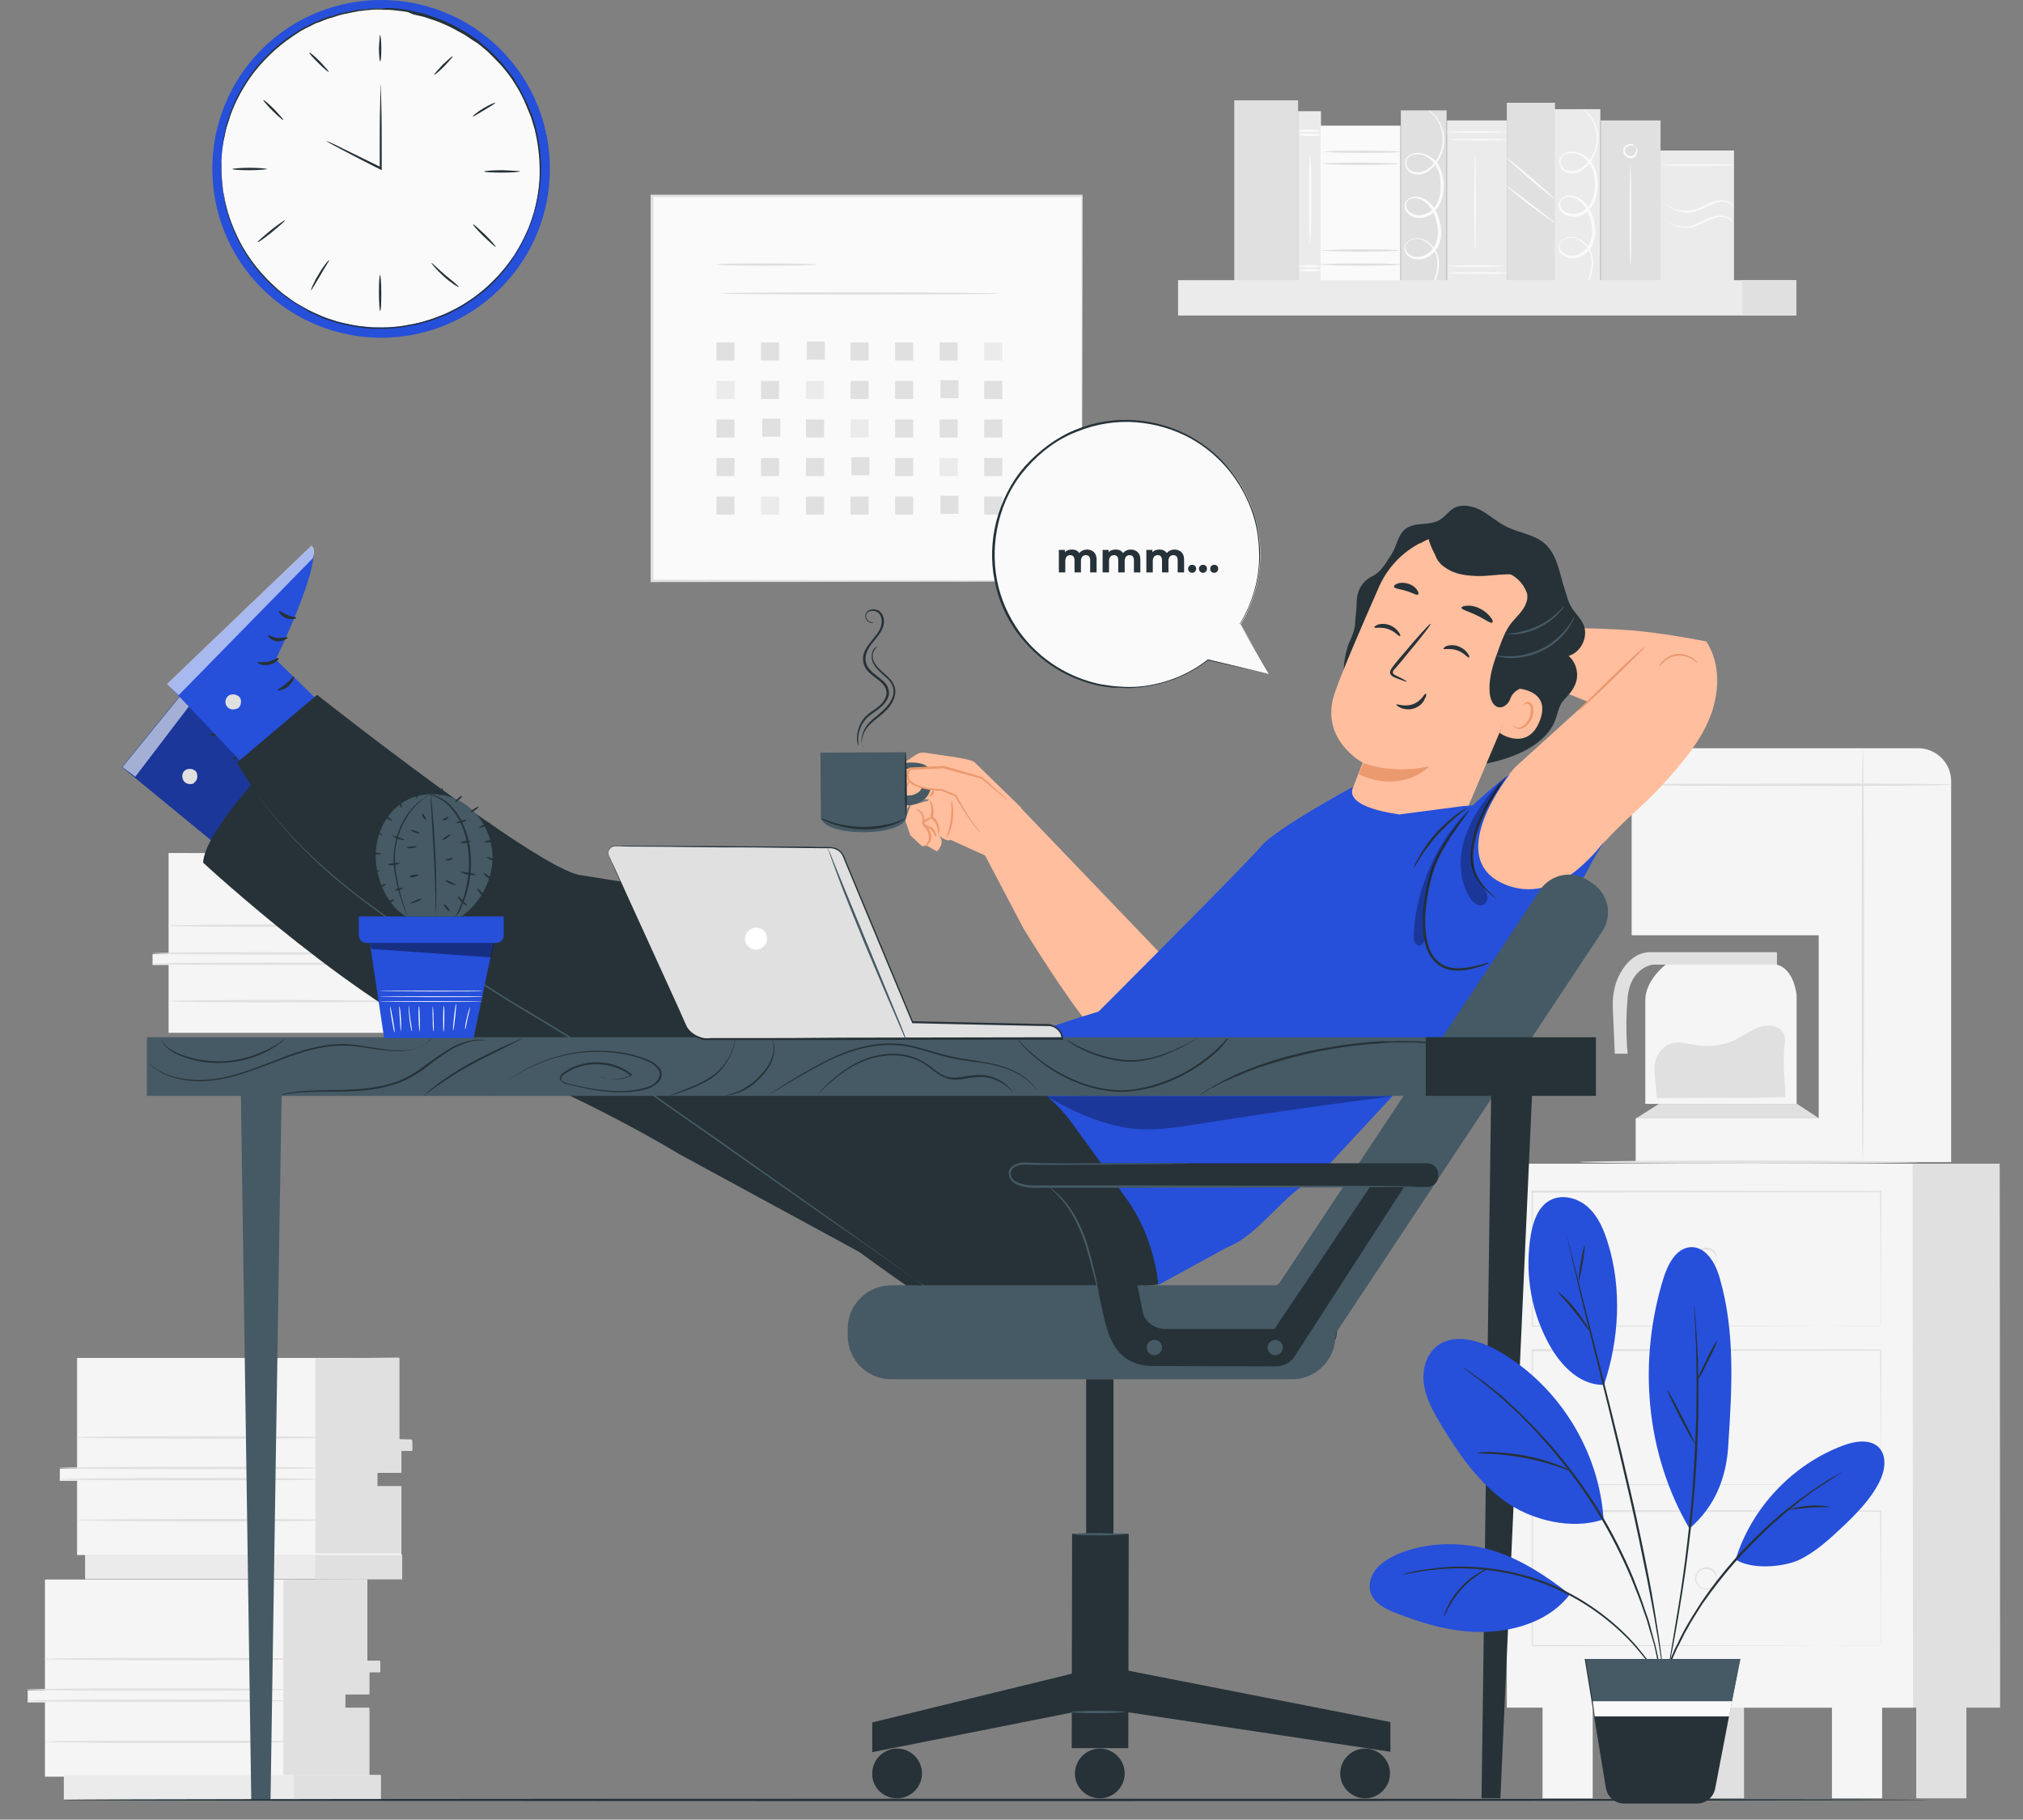 <?xml version="1.0" encoding="utf-8"?>
<!-- Generator: Adobe Illustrator 27.0.0, SVG Export Plug-In . SVG Version: 6.00 Build 0)  -->
<svg version="1.1" id="Layer_1" xmlns="http://www.w3.org/2000/svg" xmlns:xlink="http://www.w3.org/1999/xlink" x="0px" y="0px"
	 viewBox="0 0 504 453.3" style="enable-background:new 0 0 504 453.3;" xml:space="preserve">
<rect x="0" y="0" width="504" height="453.3" fill="#808080" stroke="none"/>
<style type="text/css">
	.st0{fill:#F5F5F5;}
	.st1{fill:#E0E0E0;}
	.st2{fill:#EBEBEB;}
	.st3{fill:#FAFAFA;}
	.st4{fill:#FFBE9D;}
	.st5{fill:#EB996E;}
	.st6{fill:#263238;}
	.st7{fill:#455A64;}
	.st8{fill:#264FDA;}
	.st9{opacity:0.3;enable-background:new    ;}
	.st10{opacity:0.6;fill:#FFFFFF;enable-background:new    ;}
	.st11{opacity:0.4;enable-background:new    ;}
	.st12{fill:#FFFFFF;}
</style>
<g>
	<path class="st0" d="M415,240.3c0,0-5.1,3.8-5.1,8.9V275h37.7v-27c0,0-0.5-6.6-5-7.7H415z"/>
	<path class="st1" d="M412.8,273.6c-0.2-2.4-0.6-5.4-0.6-7.9c0.1-2.6,1.9-5.2,4.4-5.8c2-0.5,4.1,0.2,6.1,0.5c3.3,0.5,6.8,0,9.7-1.4
		c2.5-1.3,4.9-3.2,7.7-3.5c1.8-0.2,4,0.7,4.5,2.5c0.2,0.9,0.1,1.8,0,2.6c-0.6,4,0.2,8.9,0.2,12.7
		C434.3,273.7,423.4,273.3,412.8,273.6z M407.6,278.6l5.7-3.6h34.4l5.5,3.6H407.6L407.6,278.6z"/>
	<path class="st0" d="M406.5,194.6V233h46.6v45.6h-45.6v10.9h78.6v-94.9c0-4.5-3.7-8.2-8.2-8.2c0,0,0,0,0,0h-63.3
		C410.2,186.4,406.5,190.1,406.5,194.6L406.5,194.6z"/>
	<path class="st1" d="M486.2,195.5c0,0.2-17.8,0.3-39.8,0.3c-22,0-39.8-0.1-39.8-0.3s17.8-0.3,39.8-0.3
		C468.3,195.1,486.2,195.3,486.2,195.5z"/>
	<path class="st1" d="M464.1,289.5c-0.2,0-0.3-23-0.3-51.4c0-28.4,0.1-51.4,0.3-51.4s0.3,23,0.3,51.4
		C464.4,266.5,464.2,289.5,464.1,289.5z M402.3,262.5l-0.5-11.6c-0.1-3.4,0.6-6.7,2.5-9.5c1.5-2.2,3.7-4.2,6.9-4.2h31.5v3.1h-30.9
		c0,0-5.6,0.6-6.3,8.2c-0.7,7.6,0,14,0,14L402.3,262.5L402.3,262.5L402.3,262.5z M434.5,425.4h-12.5V448h12.5L434.5,425.4
		L434.5,425.4z M489.9,425.4h-12.5V448h12.5V425.4z M498.2,289.9H394.4v135.5h103.9L498.2,289.9L498.2,289.9z"/>
	<path class="st0" d="M476.5,289.9H375.4v135.5h101.2L476.5,289.9L476.5,289.9z M396.8,425.4h-12.5V448h12.5V425.4z M468.9,425.4
		h-12.5V448h12.5V425.4z"/>
	<path class="st1" d="M468.5,409.9c0,0,0-0.2,0-0.6c0-0.4,0-1,0-1.7c0-1.5,0-3.8,0-6.6c0-5.8,0-14.1-0.1-24.5l0.1,0.1
		c-21.7,0-52.6,0-86.8,0.1h0l0.2-0.2c0,11.7,0,23,0,33.5l-0.2-0.2c25.1,0,46.8,0.1,62.2,0.1c7.7,0,13.9,0,18.1,0.1
		c2.1,0,3.7,0,4.9,0c0.5,0,1,0,1.3,0C468.3,409.9,468.5,409.9,468.5,409.9c0,0-0.1,0-0.4,0c-0.3,0-0.7,0-1.2,0c-1.1,0-2.7,0-4.8,0
		c-4.2,0-10.3,0-18,0.1c-15.4,0-37.2,0.1-62.3,0.1h-0.2v-0.2c0-10.5,0-21.8,0-33.5v-0.2h0.2c34.2,0,65.1,0.1,86.8,0.1h0.1v0.1
		c0,10.4-0.1,18.8-0.1,24.6c0,2.9,0,5.1,0,6.6c0,0.7,0,1.3,0,1.7L468.5,409.9L468.5,409.9z"/>
	<path class="st1" d="M427.7,393.2c0,0,0-0.2-0.2-0.6c-0.2-0.5-0.5-1-1-1.3c-0.6-0.4-1.5-0.6-2.3-0.3c-0.9,0.3-1.6,1.2-1.6,2.3
		c0,1.1,0.7,2,1.6,2.3c0.8,0.3,1.7,0.2,2.3-0.3c0.6-0.4,0.9-1,1-1.3C427.6,393.4,427.6,393.2,427.7,393.2c0,0,0.1,0.2,0,0.7
		c-0.1,0.4-0.3,1-0.9,1.5c-0.6,0.5-1.6,0.8-2.6,0.4c-1-0.3-1.9-1.4-1.9-2.6c0-1.2,0.9-2.3,1.9-2.6c1-0.4,2-0.1,2.6,0.4
		c0.6,0.5,0.9,1.1,0.9,1.5C427.7,392.9,427.7,393.2,427.7,393.2L427.7,393.2z M468.5,369.8c0,0,0-0.2,0-0.6c0-0.4,0-1,0-1.7
		c0-1.5,0-3.8,0-6.6c0-5.8,0-14.1-0.1-24.5l0.1,0.1c-21.7,0-52.6,0-86.8,0.1h0l0.2-0.2c0,11.7,0,23,0,33.5l-0.2-0.2
		c25.1,0,46.8,0.1,62.2,0.1c7.7,0,13.9,0,18.1,0.1c2.1,0,3.7,0,4.9,0c0.5,0,1,0,1.3,0C468.3,369.8,468.5,369.8,468.5,369.8
		c0,0-0.1,0-0.4,0c-0.3,0-0.7,0-1.2,0c-1.1,0-2.7,0-4.8,0c-4.2,0-10.3,0-18,0.1c-15.4,0-37.2,0.1-62.3,0.1h-0.2v-0.2
		c0-10.5,0-21.8,0-33.5v-0.2h0.2c34.2,0,65.1,0.1,86.8,0.1h0.1v0.1c0,10.4-0.1,18.8-0.1,24.6c0,2.9,0,5.1,0,6.6c0,0.7,0,1.3,0,1.7
		L468.5,369.8L468.5,369.8z"/>
	<path class="st1" d="M427.7,353.1c0,0,0-0.2-0.2-0.6c-0.2-0.5-0.5-1-1-1.3c-0.6-0.4-1.5-0.6-2.3-0.3c-0.9,0.3-1.6,1.2-1.6,2.3
		c0,1.1,0.7,2,1.6,2.3c0.8,0.3,1.7,0.2,2.3-0.3c0.6-0.4,0.9-1,1-1.3C427.6,353.3,427.6,353.1,427.7,353.1c0,0,0.1,0.2,0,0.7
		c-0.1,0.4-0.3,1-0.9,1.5c-0.6,0.5-1.6,0.8-2.6,0.4c-1-0.3-1.9-1.4-1.9-2.6c0-1.2,0.9-2.3,1.9-2.6c1-0.4,2-0.1,2.6,0.4
		c0.6,0.5,0.9,1.1,0.9,1.5C427.7,352.9,427.7,353.1,427.7,353.1L427.7,353.1z M468.5,330.3c0,0,0-0.2,0-0.6c0-0.4,0-1,0-1.7
		c0-1.5,0-3.8,0-6.6c0-5.8,0-14.1-0.1-24.5l0.1,0.1c-21.7,0-52.6,0-86.8,0.1h0l0.2-0.2c0,11.7,0,23,0,33.5l-0.2-0.2
		c25.1,0,46.8,0.1,62.2,0.1c7.7,0,13.9,0,18.1,0.1c2.1,0,3.7,0,4.9,0c0.5,0,1,0,1.3,0L468.5,330.3c0,0-0.1,0-0.4,0
		c-0.3,0-0.7,0-1.2,0c-1.1,0-2.7,0-4.8,0c-4.2,0-10.3,0-18,0.1c-15.4,0-37.2,0.1-62.3,0.1h-0.2v-0.2c0-10.5,0-21.8,0-33.5v-0.2h0.2
		c34.2,0,65.1,0.1,86.8,0.1h0.1v0.1c0,10.4-0.1,18.8-0.1,24.6c0,2.9,0,5.1,0,6.6c0,0.7,0,1.3,0,1.7L468.5,330.3L468.5,330.3z"/>
	<path class="st1" d="M427.7,313.6c0,0,0-0.2-0.2-0.6c-0.2-0.5-0.5-1-1-1.3c-0.6-0.4-1.5-0.6-2.3-0.3c-0.9,0.3-1.6,1.2-1.6,2.3
		c0,1.1,0.7,2,1.6,2.3c0.8,0.3,1.7,0.2,2.3-0.3c0.6-0.4,0.9-1,1-1.3C427.6,313.8,427.6,313.6,427.7,313.6c0,0,0.1,0.2,0,0.7
		c-0.1,0.4-0.3,1-0.9,1.5c-0.6,0.5-1.6,0.8-2.6,0.4c-1-0.3-1.9-1.4-1.9-2.6c0-1.2,0.9-2.3,1.9-2.6c1-0.4,2-0.1,2.6,0.4
		c0.6,0.5,0.9,1.1,0.9,1.5C427.7,313.4,427.7,313.6,427.7,313.6L427.7,313.6z M478.1,289.5c0,0.2-18.9,0.4-42.3,0.4
		c-23.4,0-42.3-0.2-42.3-0.4c0-0.2,18.9-0.4,42.3-0.4C459.2,289.2,478.1,289.3,478.1,289.5z"/>
	<path class="st2" d="M100.2,387.3H21.2v6.1h78.9C100.2,393.5,100.2,387.3,100.2,387.3z"/>
	<path class="st1" d="M100.2,387.3H78.5v6.1h21.7V387.3z"/>
	<path class="st0" d="M11.2,393.5v27.6H6.9v3h4.3v18.5H92v-16.8h-6v-3.7h6v-5.5h2.7v-2.5h-3.2v-20.6L11.2,393.5L11.2,393.5z"/>
	<path class="st1" d="M70.6,393.6v48.6H92v-16.8h-6v-3.4h6v-5.5h2.7v-2.8h-3.2v-20.3L70.6,393.6L70.6,393.6z"/>
	<path class="st1" d="M72.1,423.7c0,0.2-14.6,0.3-32.7,0.3c-18,0-32.7-0.1-32.7-0.3s14.6-0.3,32.7-0.3S72.1,423.5,72.1,423.7z
		 M72.1,420.9c0,0.2-14.6,0.3-32.7,0.3c-18,0-32.7-0.1-32.7-0.3s14.6-0.3,32.7-0.3S72.1,420.7,72.1,420.9z M76.3,413.3
		c0,0.2-14.6,0.3-32.7,0.3c-18,0-32.7-0.1-32.7-0.3s14.6-0.3,32.7-0.3C61.7,413,76.3,413.1,76.3,413.3z M76.7,433.9
		c0,0.2-14.6,0.3-32.7,0.3c-18,0-32.7-0.1-32.7-0.3s14.6-0.3,32.7-0.3S76.7,433.7,76.7,433.9z"/>
	<path class="st0" d="M19.2,338.3v27.6h-4.3v3h4.3v18.5H100v-16.8h-6v-3.7h6v-5.5h2.7v-2.5h-3.2v-20.6L19.2,338.3L19.2,338.3
		L19.2,338.3z"/>
	<path class="st1" d="M78.6,338.4V387H100v-16.8h-6v-3.4l6,0.1v-5.5l2.7,0l-0.1-2.8l-3.2-0.1v-20.3L78.6,338.4L78.6,338.4z"/>
	<path class="st1" d="M80.1,368.5c0,0.2-14.6,0.3-32.7,0.3c-18,0-32.7-0.1-32.7-0.3s14.6-0.3,32.7-0.3S80.1,368.3,80.1,368.5z
		 M80.1,365.7c0,0.2-14.6,0.3-32.7,0.3c-18,0-32.7-0.1-32.7-0.3s14.6-0.3,32.7-0.3C65.5,365.4,80.1,365.5,80.1,365.7z M84.3,358.1
		c0,0.2-14.6,0.3-32.7,0.3S19,358.3,19,358.1s14.6-0.3,32.7-0.3C69.7,357.8,84.3,358,84.3,358.1L84.3,358.1z M84.7,378.7
		c0,0.2-14.6,0.3-32.7,0.3c-18,0-32.7-0.1-32.7-0.3s14.6-0.3,32.7-0.3S84.7,378.5,84.7,378.7z"/>
	<path class="st2" d="M94.9,442.2H15.9v6.1h78.9V442.2z"/>
	<path class="st1" d="M94.9,442.2H73.2v6.1h21.7C94.9,448.4,94.9,442.2,94.9,442.2z"/>
	<path class="st0" d="M42,212.5v25.2h-4v2.7h4v16.9H116V242h-5.5v-3.3h5.5v-5h2.4v-2.3h-2.9v-18.8L42,212.5L42,212.5L42,212.5z"/>
	<path class="st1" d="M96.3,212.6v44.5H116v-15.4h-5.5v-3.1l5.5,0.1v-5h2.5l0-2.6l-2.9-0.1v-18.6C115.5,212.5,96.3,212.6,96.3,212.6
		z"/>
	<path class="st1" d="M97.7,240.1c0,0.2-13.4,0.3-29.9,0.3S38,240.3,38,240.1c0-0.2,13.4-0.3,29.9-0.3
		C84.4,239.8,97.7,240,97.7,240.1z M97.7,237.5c0,0.2-13.4,0.3-29.9,0.3S38,237.7,38,237.5c0-0.2,13.4-0.3,29.9-0.3
		C84.4,237.3,97.7,237.4,97.7,237.5z M101.6,230.6c0,0.2-13.4,0.3-29.9,0.3s-29.9-0.1-29.9-0.3c0-0.2,13.4-0.3,29.9-0.3
		C88.2,230.4,101.6,230.5,101.6,230.6z M102,249.4c0,0.2-13.4,0.3-29.9,0.3s-29.9-0.1-29.9-0.3c0-0.2,13.4-0.3,29.9-0.3
		C88.6,249.2,102,249.3,102,249.4z"/>
	<path class="st3" d="M269.6,48.9H162.4v95.9h107.1L269.6,48.9L269.6,48.9z"/>
	<path class="st1" d="M269.6,144.8c0,0,0-0.6,0-1.8c0-1.2,0-2.9,0-5.1c0-4.5,0-11.1-0.1-19.5c0-16.7-0.1-40.7-0.1-69.5l0.2,0.2
		c-30.9,0-67.7,0-107.1,0h0l0.3-0.3c0,34.9,0,67.7,0,95.9l-0.3-0.3c32,0.1,58.7,0.1,77.5,0.1c9.4,0,16.8,0.1,21.9,0.1
		c2.5,0,4.5,0,5.8,0c0.7,0,1.1,0,1.5,0C269.4,144.7,269.6,144.8,269.6,144.8s-0.2,0-0.5,0c-0.3,0-0.8,0-1.5,0c-1.3,0-3.2,0-5.7,0
		c-5.1,0-12.4,0-21.8,0.1c-18.8,0-45.6,0.1-77.7,0.1h-0.3v-0.3c0-28.2,0-61,0-95.9v-0.3h0.3c39.5,0,76.3,0,107.1,0h0.2v0.2
		l-0.1,69.6c0,8.4-0.1,14.9-0.1,19.4c0,2.2,0,3.9,0,5.1C269.6,144.2,269.6,144.8,269.6,144.8L269.6,144.8z"/>
	<path class="st1" d="M203.5,65.9c0,0.2-5.6,0.3-12.6,0.3c-7,0-12.6-0.1-12.6-0.3c0-0.2,5.6-0.3,12.6-0.3
		C197.9,65.6,203.5,65.8,203.5,65.9z M248.9,73.1c0,0.2-15.5,0.3-34.6,0.3c-19.1,0-34.6-0.1-34.6-0.3c0-0.2,15.5-0.3,34.6-0.3
		C233.4,72.8,248.9,73,248.9,73.1z M183,85.3h-4.5v4.5h4.5V85.3z M194.1,85.3h-4.5v4.5h4.5V85.3z M205.5,85.1h-4.5v4.5h4.5V85.1z
		 M216.4,85.3h-4.5v4.5h4.5V85.3z M227.5,85.3H223v4.5h4.5V85.3z M238.6,85.3h-4.5v4.5h4.5V85.3z"/>
	<path class="st2" d="M249.7,85.3h-4.5v4.5h4.5V85.3z M183,94.9h-4.5v4.5h4.5V94.9z"/>
	<path class="st1" d="M194.1,94.9h-4.5v4.5h4.5V94.9z"/>
	<path class="st2" d="M205.3,94.9h-4.5v4.5h4.5V94.9z"/>
	<path class="st1" d="M216.4,94.9h-4.5v4.5h4.5V94.9z M227.5,94.9H223v4.5h4.5V94.9z M238.8,94.7h-4.5v4.5h4.5V94.7z M249.7,94.9
		h-4.5v4.5h4.5V94.9z M183,104.5h-4.5v4.5h4.5V104.5z M194.4,104.3h-4.5v4.5h4.5V104.3z M205.3,104.5h-4.5v4.5h4.5V104.5z"/>
	<path class="st2" d="M216.4,104.5h-4.5v4.5h4.5V104.5z"/>
	<path class="st1" d="M227.5,104.5H223v4.5h4.5V104.5z M238.6,104.5h-4.5v4.5h4.5V104.5z M249.7,104.5h-4.5v4.5h4.5V104.5z
		 M183,114.1h-4.5v4.5h4.5V114.1z M194.1,114.1h-4.5v4.5h4.5V114.1z M205.3,114.1h-4.5v4.5h4.5V114.1z M216.6,113.9h-4.5v4.5h4.5
		V113.9z M227.5,114.1H223v4.5h4.5V114.1z"/>
	<path class="st2" d="M238.6,114.1h-4.5v4.5h4.5V114.1z"/>
	<path class="st1" d="M249.7,114.1h-4.5v4.5h4.5V114.1z M183,123.7h-4.5v4.5h4.5V123.7z"/>
	<path class="st2" d="M194.1,123.7h-4.5v4.5h4.5V123.7z"/>
	<path class="st1" d="M205.3,123.7h-4.5v4.5h4.5V123.7z M216.4,123.7h-4.5v4.5h4.5V123.7z M227.5,123.7H223v4.5h4.5V123.7z
		 M238.8,123.5h-4.5v4.5h4.5V123.5z M249.7,123.7h-4.5v4.5h4.5V123.7z"/>
	<path class="st2" d="M413.1,70H432V37.5h-18.9C413.1,37.5,413.1,70,413.1,70z M360.5,70.6h14.9V30h-14.9
		C360.5,30,360.5,70.6,360.5,70.6z"/>
	<path class="st3" d="M360.3,32.9c0-0.1,3.4-0.2,7.6-0.2s7.6,0.1,7.6,0.2c0,0.1-3.4,0.2-7.6,0.2C363.7,33.1,360.3,33,360.3,32.9z
		 M361.1,34.8c0-0.1,3.2-0.2,7.2-0.2c4,0,7.2,0.1,7.2,0.2s-3.2,0.2-7.2,0.2S361.1,34.9,361.1,34.8z M367.5,62.6
		c-0.1,0-0.2-5.4-0.2-12c0-6.6,0.1-12,0.2-12s0.2,5.4,0.2,12C367.7,57.2,367.6,62.6,367.5,62.6z M360.5,66.3c0-0.1,3.3-0.2,7.3-0.2
		c4,0,7.3,0.1,7.3,0.2s-3.3,0.2-7.3,0.2C363.7,66.5,360.5,66.4,360.5,66.3z M360.5,68c0-0.1,3.4-0.2,7.5-0.2c4.1,0,7.5,0.1,7.5,0.2
		s-3.3,0.2-7.5,0.2C363.8,68.2,360.5,68.1,360.5,68z"/>
	<path class="st1" d="M375.4,70.6h12v-45h-12C375.4,25.6,375.4,70.6,375.4,70.6z"/>
	<path class="st3" d="M375.3,46.2c0-0.1,0.7,0.5,1.8,1.3c1.2,0.9,2.7,2,4.3,3.3c1.6,1.2,3.1,2.4,4.3,3.3c1.1,0.9,1.8,1.4,1.7,1.4
		c0,0.1-0.8-0.4-1.9-1.2c-1.1-0.8-2.7-1.9-4.4-3.2c-1.4-1.1-2.9-2.2-4.2-3.4C375.9,46.9,375.3,46.3,375.3,46.2L375.3,46.2z
		 M375.2,39.2c0.1-0.1,2.8,2.1,6.1,4.9s5.9,5.2,5.8,5.3c-0.1,0.1-2.8-2.1-6.1-4.9C377.8,41.7,375.2,39.3,375.2,39.2L375.2,39.2z"/>
	<path class="st2" d="M323.4,70.6h5.7V27.7h-5.7V70.6z"/>
	<path class="st3" d="M323.6,33.6c0,0.1,1.2,0.3,2.7,0.3c1.5,0,2.7-0.1,2.7-0.3s-1.2-0.3-2.7-0.3C324.8,33.3,323.6,33.4,323.6,33.6z
		 M326.2,32.9c1.5,0,2.7-0.1,2.7-0.3c0-0.2-1.2-0.3-2.7-0.3s-2.7,0.1-2.7,0.3C323.5,32.8,324.7,32.9,326.2,32.9z M323.6,67.3
		c0,0.1,1.2,0.3,2.7,0.3c1.5,0,2.7-0.1,2.7-0.3c0-0.1-1.2-0.3-2.7-0.3C324.8,67,323.6,67.1,323.6,67.3z M323.5,66.3
		c0,0.1,1.2,0.3,2.7,0.3c1.5,0,2.7-0.1,2.7-0.3c0-0.1-1.2-0.3-2.7-0.3C324.7,66.1,323.5,66.2,323.5,66.3z M326.4,60.7
		c0.1,0,0.3-4.9,0.3-11c0-6.1-0.1-11-0.3-11s-0.3,4.9-0.3,11C326.1,55.8,326.2,60.7,326.4,60.7z"/>
	<path class="st1" d="M349,70.3h11.4V27.5H349C349,27.5,349,70.3,349,70.3z"/>
	<path class="st3" d="M357.2,70.9c0,0,0.1-0.1,0.1-0.2c0.1-0.2,0.2-0.4,0.3-0.7c0.3-0.6,0.6-1.6,0.8-2.9c0.2-1.3,0.2-3-0.7-4.7
		c-0.5-0.9-1.2-1.7-2-2.2c-0.9-0.6-2.1-1-3.3-0.8c-0.6,0.1-1.2,0.4-1.7,0.8c-0.5,0.4-0.9,1.1-0.8,1.8c0,0.7,0.4,1.4,1,1.8
		c0.6,0.5,1.2,0.8,2,0.8c1.4,0.2,3-0.4,4.1-1.5c1.1-1,1.8-2.5,2-4.1c0.2-1.6-0.1-3.2-0.6-4.8c-0.5-1.6-1.4-3.1-2.8-4.2
		c-0.7-0.5-1.6-0.9-2.5-1c-0.9-0.1-1.9,0.2-2.6,0.9c-0.3,0.3-0.6,0.8-0.6,1.3c0,0.5,0.1,1,0.4,1.4c0.5,0.8,1.4,1.4,2.3,1.6
		c1.9,0.4,3.8-0.3,5-1.7c1.2-1.4,1.8-3.1,2-4.8c0.2-1.7,0-3.4-0.5-5c-0.5-1.6-1.6-3-3-3.8c-1.4-0.8-3.1-1.1-4.5-0.5
		c-0.7,0.3-1.4,1-1.5,1.7c-0.1,0.8,0.1,1.5,0.5,2.2c1,1.2,2.6,1.4,3.9,1c1.3-0.4,2.3-1.3,3-2.2c1.4-1.7,2.2-3.7,2.3-5.9
		c0.1-1.6-0.3-3.2-1.1-4.7c-0.5-0.9-1.1-1.7-1.8-2.4c-0.2-0.2-0.4-0.4-0.6-0.5c-0.1-0.1-0.2-0.2-0.2-0.1c-0.1,0.1,1.2,0.9,2.4,3.2
		c0.6,1.2,1,2.7,0.9,4.5c-0.1,2.1-0.9,4.1-2.3,5.6c-0.7,0.9-1.7,1.7-2.9,2c-1.1,0.3-2.6,0.1-3.4-0.9c-0.4-0.5-0.5-1.2-0.4-1.8
		c0.1-0.6,0.6-1.1,1.2-1.4c1.3-0.5,2.8-0.3,4.1,0.5c1.3,0.8,2.2,2.1,2.7,3.5c0.5,1.5,0.6,3.1,0.5,4.8c-0.2,1.6-0.7,3.3-1.8,4.5
		c-1.1,1.2-2.9,1.9-4.5,1.5c-0.8-0.2-1.6-0.7-2-1.3c-0.4-0.7-0.4-1.5,0.1-2.1c0.5-0.6,1.4-0.8,2.1-0.7c0.8,0.1,1.6,0.4,2.2,0.9
		c1.3,1,2.1,2.4,2.6,3.9c0.5,1.5,0.8,3.1,0.6,4.6s-0.8,2.9-1.8,3.8c-1,1-2.4,1.5-3.7,1.4c-1.3-0.1-2.5-1.1-2.6-2.2
		c0-0.6,0.2-1.1,0.7-1.5c0.4-0.4,1-0.6,1.5-0.7c1.1-0.2,2.2,0.1,3,0.7c0.8,0.5,1.5,1.3,2,2.1c0.9,1.6,0.9,3.3,0.7,4.5
		c-0.1,1-0.4,2-0.7,2.9C357.4,70.5,357.2,70.8,357.2,70.9L357.2,70.9z M329,70.3h19.9v-39H329C329,31.3,329,70.3,329,70.3z"/>
	<path class="st1" d="M329.7,37.8c0,0.1,4.3,0.3,9.6,0.3c5.3,0,9.6-0.1,9.6-0.3c0-0.1-4.3-0.3-9.6-0.3
		C334,37.5,329.7,37.6,329.7,37.8L329.7,37.8z M329.4,40.8c0,0.1,4.3,0.3,9.5,0.3c5.2,0,9.5-0.1,9.5-0.3c0-0.1-4.3-0.3-9.5-0.3
		C333.7,40.5,329.4,40.6,329.4,40.8z M328.8,65.9c0,0.1,4.5,0.3,10,0.3s10-0.1,10-0.3c0-0.2-4.5-0.3-10-0.3
		C333.3,65.6,328.8,65.8,328.8,65.9z M329.1,62.4c0,0.1,4.4,0.3,9.7,0.3s9.7-0.1,9.7-0.3s-4.4-0.3-9.7-0.3S329.1,62.3,329.1,62.4z"
		/>
	<path class="st2" d="M387.3,70h11.4V27.2h-11.4V70z"/>
	<path class="st3" d="M395.6,70.6c0,0,0.1-0.1,0.1-0.2c0.1-0.2,0.2-0.4,0.3-0.7c0.3-0.6,0.6-1.6,0.8-2.9c0.2-1.3,0.2-3-0.7-4.7
		c-0.5-0.9-1.2-1.7-2-2.2c-0.9-0.6-2.1-1-3.3-0.8c-0.6,0.1-1.2,0.4-1.7,0.8c-0.5,0.4-0.9,1.1-0.8,1.8c0,0.7,0.4,1.4,1,1.8
		c0.6,0.5,1.2,0.8,2,0.8c1.4,0.2,3-0.4,4.1-1.5c1.1-1,1.8-2.5,2-4.1c0.2-1.6-0.1-3.2-0.6-4.8c-0.5-1.6-1.4-3.1-2.8-4.2
		c-0.7-0.5-1.6-0.9-2.5-1c-0.9-0.1-1.9,0.2-2.6,0.9c-0.3,0.3-0.6,0.8-0.6,1.3c0,0.5,0.1,1,0.4,1.4c0.5,0.8,1.4,1.4,2.3,1.6
		c1.9,0.4,3.8-0.3,5-1.7c1.2-1.4,1.8-3.1,2-4.8c0.2-1.7,0-3.4-0.5-5c-0.5-1.6-1.6-3-3-3.8c-1.4-0.8-3.1-1.1-4.5-0.5
		c-0.7,0.3-1.4,1-1.5,1.7c-0.1,0.8,0.1,1.5,0.5,2.2c1,1.2,2.6,1.4,3.9,1c1.3-0.4,2.3-1.3,3-2.2c1.4-1.7,2.2-3.7,2.3-5.9
		c0.1-1.6-0.3-3.2-1.1-4.7c-0.5-0.9-1.1-1.7-1.8-2.4c-0.2-0.2-0.4-0.4-0.6-0.5c-0.1-0.1-0.2-0.2-0.2-0.1c-0.1,0.1,1.2,0.9,2.4,3.2
		c0.6,1.2,1,2.7,0.9,4.5c-0.1,2.1-0.9,4.1-2.3,5.6c-0.7,0.9-1.7,1.7-2.9,2c-1.1,0.3-2.6,0.1-3.4-0.9c-0.4-0.5-0.5-1.2-0.4-1.8
		c0.1-0.6,0.6-1.1,1.2-1.4c1.3-0.5,2.8-0.3,4.1,0.5c1.3,0.8,2.2,2.1,2.7,3.5c0.5,1.5,0.6,3.1,0.5,4.8c-0.2,1.6-0.7,3.3-1.8,4.5
		c-1.1,1.2-2.9,1.9-4.5,1.5c-0.8-0.2-1.6-0.7-2-1.3c-0.4-0.7-0.4-1.5,0.1-2.1c0.5-0.6,1.4-0.8,2.1-0.7c0.8,0.1,1.6,0.4,2.2,0.9
		c1.3,1,2.1,2.4,2.6,3.9c0.5,1.5,0.8,3.1,0.6,4.6s-0.8,2.9-1.8,3.8c-1,1-2.4,1.5-3.7,1.4c-1.3-0.1-2.5-1.1-2.6-2.2
		c0-0.6,0.2-1.1,0.7-1.5c0.4-0.4,1-0.6,1.5-0.7c1.1-0.2,2.2,0.1,3,0.7c0.8,0.5,1.5,1.3,2,2.1c0.9,1.6,0.9,3.3,0.7,4.5
		c-0.1,1-0.4,2-0.7,2.9C395.7,70.2,395.5,70.6,395.6,70.6L395.6,70.6z"/>
	<path class="st1" d="M307.5,70h15.9V25h-15.9V70z M398.8,70h14.9V30h-14.9V70z"/>
	<path class="st3" d="M414,50c0.1-0.1,0.8,0.9,2.4,1.7c0.9,0.5,2,0.7,3,0.8c1.3,0.1,2.5-0.1,3.7-0.6c1.3-0.5,2.4-1.2,3.6-1.6
		c1.2-0.4,2.3-0.5,3.2-0.3c0.9,0.2,1.6,0.7,1.9,1.1c0.3,0.4,0.4,0.7,0.4,0.7c0,0-0.1-0.3-0.5-0.6c-0.5-0.5-1.1-0.8-1.8-0.9
		c-0.9-0.2-1.9,0-3,0.4c-1.1,0.4-2.2,1.1-3.5,1.6c-1.2,0.5-2.6,0.8-3.9,0.6c-1.1-0.1-2.1-0.4-3.1-1c-0.6-0.3-1.2-0.8-1.7-1.3
		C414.1,50.2,414,50,414,50L414,50z M413.7,53.9c0.1-0.1,0.8,0.9,2.4,1.7c0.9,0.5,2,0.7,3,0.8c1.3,0.1,2.6-0.1,3.7-0.7
		c1.3-0.5,2.4-1.2,3.6-1.6c1.2-0.4,2.3-0.5,3.2-0.3c0.9,0.2,1.6,0.7,1.9,1.1c0.3,0.4,0.4,0.7,0.4,0.7c0,0-0.1-0.3-0.5-0.6
		c-0.5-0.5-1.1-0.8-1.8-0.9c-0.9-0.2-1.9,0-3,0.4c-1.1,0.4-2.2,1.1-3.5,1.6c-1.2,0.5-2.6,0.8-3.9,0.6c-1.1-0.1-2.1-0.4-3.1-1
		c-0.6-0.3-1.2-0.8-1.7-1.3C413.8,54.2,413.7,53.9,413.7,53.9L413.7,53.9z M413.9,41.1c0-0.1,4.1-0.2,9.1-0.2c5,0,9.1,0.1,9.1,0.2
		s-4.1,0.2-9.1,0.2C418,41.3,413.9,41.2,413.9,41.1L413.9,41.1z M407.2,36.4c0,0.1-0.5-0.3-1.3-0.1c-0.4,0.1-0.8,0.4-1,0.8
		c-0.2,0.4,0,1.1,0.4,1.4c0.4,0.4,1,0.5,1.5,0.3c0.4-0.2,0.7-0.7,0.8-1c0.2-0.8-0.2-1.2-0.2-1.3c0,0,0.1,0.1,0.3,0.3
		c0.1,0.2,0.3,0.6,0.2,1.1c-0.1,0.5-0.3,1-0.9,1.4c-0.6,0.3-1.4,0.1-2-0.4c-0.5-0.5-0.8-1.3-0.5-2c0.3-0.6,0.9-0.9,1.3-1
		c0.5-0.1,0.9,0,1.1,0.1C407.1,36.3,407.2,36.4,407.2,36.4L407.2,36.4z M406.2,66c-0.1,0-0.2-5.6-0.2-12.5s0.1-12.5,0.2-12.5
		s0.2,5.6,0.2,12.5S406.4,66,406.2,66z"/>
	<path class="st2" d="M447.5,69.8h-154v8.8h154V69.8z"/>
	<path class="st1" d="M447.5,69.8h-13.4v8.8h13.4V69.8z"/>
	<path class="st4" d="M397.2,212.7c7.4-8.8,11.6-11.2,16.9-17.1c4.5-5,9.1-10.2,11.7-16.4c2.6-6.2,3-13.8-0.7-19.4
		c0,0-11.8-2.4-20.6-2.9c-8.8-0.5-12.9-0.4-12.9-0.4l-4.9,14.7l8.8,3.6l-18,16.3l-14.2,16.5l7.1,20.5l9.6,0.9L397.2,212.7
		L397.2,212.7z"/>
	<path class="st5" d="M409.8,161.2c0.1,0.1-0.9,1-2.3,2.4c-1.9,1.9-3.9,3.8-5.8,5.7c-2.3,2.2-4.3,4.2-5.9,5.6
		c-1.5,1.4-2.6,2.2-2.6,2.1c-0.1-0.1,0.9-1,2.3-2.4c1.6-1.6,3.6-3.5,5.8-5.7c2.3-2.2,4.3-4.2,5.9-5.6
		C408.7,162,409.7,161.1,409.8,161.2z M422.8,165.1c-0.1,0.1-0.5-0.4-1.3-0.9c-0.8-0.5-2.1-1-3.6-0.8c-1.5,0.1-2.7,0.8-3.4,1.5
		c-0.7,0.6-1.1,1.2-1.1,1.1c-0.1,0,0.2-0.7,0.9-1.4c0.7-0.7,2-1.6,3.6-1.7c1.6-0.1,3,0.5,3.9,1.1
		C422.5,164.5,422.9,165.1,422.8,165.1L422.8,165.1z"/>
	<path class="st6" d="M390.8,163.4c3.1-0.9,5-4.8,3.7-7.8c-0.6-1.4-1.7-2.5-2.6-3.7c-0.5-0.7-0.9-1.5-1.2-2.3l-1.4-4.5
		c-1-3.7-1.8-7.5-4.7-9.9c-2.6-2.1-6.3-2.5-9.3-4c-2.2-1.1-4.1-2.8-6.2-4c-2.2-1.2-5-1.8-7.1-0.5c-1.2,0.8-2.1,2.1-3.3,2.8
		c-2.6,1.6-6.2,0.4-8.6,2.3c-1.9,1.5-2.1,4.3-3.5,6.4c-1.5,2.2-2.4,4.2-4.8,5.4c-2.4,1.2-3.7,3.5-3.8,6.1c0,2.3-0.3,3.4-0.4,5.7
		c-0.1,1.7-0.9,3.4-1.6,5c-0.7,1.6-2,7.6-0.6,8.6l15.8,7.1c5,4.9,10.2,9.9,16.7,12.6l1.2,1.7c-1.5,0.2,15.8-1.6,18.7-12
		c0.4-1.4,0.8-2.9,1.8-4s2.1-2.2,2.7-3.6C393.5,168.4,392.9,165.2,390.8,163.4L390.8,163.4z"/>
	<path class="st6" d="M374,180.9c3.3-3.8,6.5-7.7,9.1-12c2.6-4.3,4.4-9.2,4.6-14.2c0-0.8-0.2-6.1-1-6.3c-0.5-0.2-0.9,4.5-1.4,4.8
		c-4.1,3.2-6.8,7.9-8.4,12.9C375.3,171,374.5,175.8,374,180.9L374,180.9z"/>
	<path class="st4" d="M342.7,213.3c7.3,2.8,21.9-9.6,21.9-9.6l17.1-40.3c5.2-11.5,2.8-24.1-8.9-29l-1.1-0.4
		c-11.1-3.9-23.3,1.4-28.1,12.1c-4.4,10-9.2,21.1-11.1,26.6c-3.9,11.5,7,17.3,7,17.3c0,0-1,2.6-2.3,5.9
		C334.4,203.4,339.7,212.3,342.7,213.3z"/>
	<path class="st5" d="M339.7,190.1c0,0,7.1,2.9,16.4,0.8c0,0-6.5,7-17.6,2L339.7,190.1L339.7,190.1z"/>
	<path class="st6" d="M342.4,156.3c0.1,0.3,1.7-0.2,3.4,0.4c1.8,0.6,2.7,1.9,3,1.8c0.1-0.1,0.1-0.5-0.4-1.1
		c-0.4-0.6-1.2-1.3-2.3-1.7c-1.1-0.4-2.2-0.3-2.8-0.1C342.6,155.9,342.3,156.2,342.4,156.3L342.4,156.3z M359.6,161.6
		c0.1,0.3,1.7-0.2,3.4,0.4c1.8,0.6,2.7,2,3,1.8c0.1-0.1,0.1-0.5-0.4-1.1c-0.4-0.6-1.2-1.3-2.3-1.7c-1.1-0.4-2.2-0.3-2.8-0.1
		C359.9,161.1,359.6,161.5,359.6,161.6L359.6,161.6z M350.5,169.8c0-0.1-1-0.7-2.7-1.5c-0.4-0.2-0.8-0.4-0.8-0.8
		c0-0.4,0.4-0.8,0.8-1.2c0.8-0.9,1.6-1.9,2.5-3c3.5-4.2,6.3-7.7,6.1-7.9c-0.2-0.1-3.2,3.2-6.7,7.4c-0.9,1-1.7,2-2.5,3
		c-0.3,0.5-0.8,0.9-0.9,1.7c0,0.4,0.3,0.7,0.5,0.9c0.3,0.2,0.5,0.3,0.7,0.4C349.3,169.5,350.4,169.9,350.5,169.8L350.5,169.8z
		 M355.2,172.8c-0.3-0.1-1,1.8-3.1,2.6c-2.1,0.8-4.1-0.1-4.2,0.1c-0.1,0.1,0.3,0.5,1.2,0.9c0.8,0.3,2.2,0.5,3.4,0
		c1.3-0.5,2.1-1.4,2.4-2.2C355.4,173.4,355.4,172.9,355.2,172.8L355.2,172.8z M364.1,151.4c0,0.5,1.8,0.9,3.8,1.9
		c2,0.9,3.4,2.1,3.9,1.8c0.2-0.2,0.1-0.7-0.5-1.4c-0.5-0.7-1.4-1.5-2.6-2.1c-1.2-0.6-2.4-0.8-3.2-0.7
		C364.6,150.9,364.1,151.2,364.1,151.4L364.1,151.4z M347.3,146.2c0.2,0.5,1.5,0.5,3,1c1.5,0.4,2.6,1.2,3,0.9
		c0.2-0.2,0.1-0.6-0.3-1.2c-0.4-0.6-1.2-1.2-2.2-1.5c-1-0.3-2-0.3-2.7,0C347.6,145.6,347.2,145.9,347.3,146.2L347.3,146.2z"/>
	<path class="st4" d="M377.9,171.5c0.2,0,8.7,0.4,5.7,8.1s-10.1,3.1-10,2.9C373.6,182.3,377.9,171.5,377.9,171.5L377.9,171.5z"/>
	<path class="st5" d="M377,180.6c0,0,0.1,0.1,0.3,0.3c0.2,0.2,0.5,0.4,1,0.4c0.9,0,2.1-1,2.7-2.4c0.3-0.7,0.4-1.4,0.4-2.1
		c0-0.7-0.2-1.2-0.6-1.4c-0.3-0.2-0.7-0.2-0.9,0.1c-0.2,0.2-0.2,0.3-0.2,0.3c0,0-0.1-0.2,0.1-0.5c0.1-0.2,0.3-0.3,0.5-0.4
		c0.2-0.1,0.5-0.1,0.8,0.1c0.6,0.3,0.9,1,0.9,1.7c0.1,0.8-0.1,1.6-0.4,2.3c-0.7,1.5-2,2.7-3.3,2.6c-0.6-0.1-1-0.4-1.2-0.7
		C377,180.8,377,180.6,377,180.6L377,180.6z"/>
	<path class="st6" d="M353.8,135.4c-1-1.2,4.4-3.7,8-3.9c5.5-0.3,13,1.2,16.8,4.1c4.6,3.5,7.8,7.7,8.5,13.4
		c0.7,5.7-0.5,11.5-2.7,16.8c-0.7,1.6-1.5,3.2-3,4.3c-1.8,1.3-4.2,1.5-5.1,3.9c-0.3,0.9-0.9,1.6-1.7,2c-2,0.9-3.2-1.2-3.4-2.9
		c-0.5-3.7,0.7-7.4,2-10.9c0.9-2.5,1.8-5.1,3.4-7.1c0.9-1.1,2-2.1,2.8-3.3c0.8-1.2,1.4-2.7,1-4.1c-0.1-0.2-0.2-0.5-0.4-0.9
		c-1.4-2.8-4.2-4.6-7.4-4.7c-4.9-0.2-13.3-0.8-14.6-3.1c-1.9-3.2-2.1-4.9-2.1-4.9L353.8,135.4L353.8,135.4z"/>
	<path class="st6" d="M378.6,134.4c-3.7-3.1-8.5-4.9-13.3-4.4c-2.5,0.3-5.1,1.2-6.7,3.3c-1.5,2-1.7,5.2,0.2,7l0.1,0.2
		c2.8,2.4,5.2,2.8,8.9,3c3.1,0.1,6.3-0.6,9.4-0.4c3.4,0.2,6.6,1.3,9.3,3.4C384.9,141.8,382.3,137.5,378.6,134.4L378.6,134.4z"/>
	<path class="st7" d="M389.7,151c0.1,0-0.4,0.8-1.5,1.9c-1,1.1-2.7,2.4-4.8,3.5c-2.1,1-4.2,1.5-5.7,1.6c-1.5,0.1-2.4,0-2.4,0
		c0-0.2,3.8-0.1,7.9-2.1C387.3,154,389.6,150.9,389.7,151L389.7,151z M392.3,153.5c0,0-0.1,0.3-0.3,0.9c-0.3,0.5-0.7,1.3-1.3,2.2
		c-1.2,1.8-3.4,4-6.4,5.5c-3,1.5-6.1,1.9-8.2,1.8c-0.9,0-1.7-0.1-2.6-0.3c-0.6-0.1-0.9-0.2-0.9-0.3c0-0.1,1.3,0.2,3.5,0.2
		c2.1,0,5.1-0.5,8-1.9c2.9-1.4,5-3.6,6.3-5.2C391.7,154.7,392.2,153.5,392.3,153.5L392.3,153.5z"/>
	<path class="st4" d="M290.4,238.9l-37.2-38.8l-8,12.6l9.9,18.8c0,0,10.8,17.6,16.3,23.8c5.5,6.2,5.9,4.9,5.9,4.9L290.4,238.9
		L290.4,238.9z"/>
	<path class="st4" d="M239.5,188.9c-0.1-0.1-6.6-1-9.2-1.4c-0.7-0.1-1.4,0.1-1.9,0.4l-3.9,2.6l-3.2,6.8l1,0.6l-1,6.1
		c0,0,1.5,1.7,3.1-0.2c1.6-1.9,2.8-4.6,2.8-4.6l4.2-0.1l-0.2,0.4l-4.3,1.1l-1.4,3.7l1.3,3.8l2.9,2.7l1.3-0.1l2.4,1.4
		c0,0,2.4-2.1,0.4-4.1c0,0,2,1.9,3,1.2l8.8,4l6.9-6.7l1.9-5.3c0,0-11.1-10.8-11.7-11.4C241.9,189.3,239.5,188.9,239.5,188.9
		L239.5,188.9z"/>
	<path class="st5" d="M233.7,207.9c-0.1,0,0-0.5-0.1-1.3c-0.1-0.8-0.5-1.9-1.5-2.6c-0.1,0-0.1-0.1-0.2-0.1l-0.2-0.1l0.1-0.2
		c0.3-1,0.3-2,0.1-3c-0.2-0.8-0.4-1.2-0.3-1.2c0.1,0,0.4,0.3,0.7,1.1c0.3,0.8,0.4,2,0.1,3.2l-0.1-0.3c0.1,0,0.1,0.1,0.2,0.1
		c1.1,0.9,1.5,2.2,1.5,3C234,207.4,233.7,207.9,233.7,207.9L233.7,207.9z M230.5,210.7c-0.1-0.1,0.5-0.4,0.8-1.3
		c0.3-0.9,0-2.2-0.9-3.3c-0.2-0.3-0.5-0.6-0.7-0.9l-0.1-0.1l0.1-0.1c0.4-1,0-2.1-0.5-2.6c-0.5-0.5-0.9-0.7-0.9-0.8
		c0-0.1,0.5,0,1.1,0.5c0.6,0.5,1.2,1.7,0.7,3l0-0.3c0.2,0.3,0.5,0.6,0.8,0.9c0.5,0.6,0.8,1.3,1,2c0.2,0.7,0.1,1.3-0.1,1.8
		C231.3,210.6,230.5,210.8,230.5,210.7L230.5,210.7z"/>
	<path class="st5" d="M231.8,203.7c0.1,0.1-0.3,0.5-0.9,0.9c-0.6,0.3-1.1,0.5-1.2,0.4c-0.1-0.1,0.3-0.5,0.9-0.9
		C231.2,203.8,231.7,203.6,231.8,203.7z M233.2,208.5c-0.2,0-0.4-0.8-1-1.5c-0.6-0.8-1.3-1.1-1.3-1.3c0-0.1,1,0.1,1.7,0.9
		C233.3,207.6,233.3,208.5,233.2,208.5z M235.9,208.6c-0.2-0.1,0.7-2,1-4.6c0.3-2.6,0-4.7,0.1-4.7c0.1,0,0.7,2.1,0.4,4.8
		C237.1,206.7,236,208.6,235.9,208.6L235.9,208.6z M226.9,193.5c0.1,0,0,0.4-0.2,1c-0.2,0.6-0.6,1.4-1.2,2.2
		c-0.7,0.8-1.5,1.2-2.2,1.2c-0.7,0.1-1.1-0.1-1-0.2c0-0.1,0.4,0,1-0.2c0.6-0.2,1.3-0.6,1.9-1.2c0.6-0.7,1-1.4,1.3-2
		C226.7,193.8,226.9,193.5,226.9,193.5L226.9,193.5z M231.6,198.4c-0.1-0.1,0.1-0.4,0.4-0.8c0.2-0.4,0.4-0.7,0.6-0.7
		c0.1,0,0.2,0.5-0.1,1C232.1,198.3,231.6,198.5,231.6,198.4L231.6,198.4z"/>
	<path class="st7" d="M204.4,187.5l0.1,15.9c0,5.3,21.5,5.2,21.3-0.1c0-0.3-0.1-15.9-0.1-15.9L204.4,187.5z"/>
	<path class="st7" d="M225.1,190.1c1.3-0.2,2.6-0.2,3.8,0c0.9,0.2,1.9,0.5,2.4,1.2c0.4,0.6,0.5,1.3,0.6,2.1c0.1,1.4,0.2,2.9-0.4,4.1
		c-0.5,1.2-1.6,2.1-2.8,2.6c-1.2,0.5-2.5,0.6-3.8,0.5c0-0.8,0-1.6,0-2.4c0.8,0,1.5,0,2.3-0.1c0.7-0.2,1.5-0.5,2-1.1
		c0.8-0.9,0.9-2.3,0.8-3.6c0-0.5-0.1-1-0.4-1.4c-0.4-0.5-1.2-0.7-1.8-0.7c-0.9,0-1.8,0.2-2.6,0.5"/>
	<path class="st6" d="M217.8,155c0,0-0.1,0.1-0.5,0.2c-0.3,0-0.9-0.1-1.3-0.6c-0.2-0.3-0.4-0.6-0.4-1c-0.1-0.4,0.1-0.9,0.4-1.2
		c0.6-0.7,1.9-0.8,2.9-0.3c1,0.6,1.5,2,1.3,3.3c-0.2,1.3-1,2.5-1.9,3.6c-0.9,1.1-1.9,2.2-2.4,3.6c-0.5,1.4-0.3,3,0.8,4.2
		c1,1.2,2.5,2,3.6,3.1c0.6,0.6,1,1.3,1.1,2.1c0.2,0.8,0,1.6-0.4,2.3c-0.7,1.3-1.9,2.2-2.9,2.9c-1,0.7-2,1.4-2.6,2.2
		c-1.3,1.6-1.7,3.4-1.7,4.6c0,1.2,0.2,1.8,0.1,1.8c0,0-0.1-0.1-0.2-0.5c-0.1-0.3-0.2-0.8-0.2-1.4c0-1.7,0.6-3.4,1.6-4.8
		c0.7-0.9,1.7-1.6,2.7-2.3c1-0.7,2.1-1.5,2.7-2.8c0.3-0.6,0.5-1.3,0.3-1.9c-0.1-0.7-0.5-1.3-1-1.8c-1-1.1-2.5-1.9-3.6-3.1
		c-1.2-1.3-1.5-3.2-0.9-4.7c0.6-1.5,1.7-2.6,2.5-3.7c0.9-1.1,1.7-2.2,1.8-3.4c0.2-1.2-0.2-2.4-1-2.9c-0.8-0.5-1.9-0.4-2.5,0.1
		c-0.6,0.6-0.3,1.4,0,1.8c0.3,0.5,0.8,0.6,1.1,0.6C217.6,155.1,217.7,155,217.8,155L217.8,155z"/>
	<path class="st4" d="M226.7,191.5l8.4-0.4l9.5,2.7l11.9,10.2c0,0-9.1,6.7-12,3.8c-3-2.9-6.4-9.5-6.4-9.5l-3.4-1.4
		C234.7,196.9,223.6,196.9,226.7,191.5L226.7,191.5z"/>
	<path class="st5" d="M251,199.3c0,0-0.2-0.1-0.5-0.3c-0.3-0.3-0.8-0.6-1.3-1.1c-1.2-1-2.8-2.3-4.7-3.9l0.1,0
		c-2.7-0.7-6-1.6-9.6-2.6l0.1,0c-2.6,0.1-5.4,0.3-8.4,0.4l0.2-0.1l-0.1,0.1c-0.5,0.9-0.6,1.9,0,2.6c0.6,0.7,1.5,1.1,2.4,1.4
		c1.8,0.6,3.7,0.7,5.5,0.8h0.1l0,0c1.2,0.5,2.3,1,3.4,1.4l0.1,0l0,0.1c1.6,3.1,3.1,5.5,4.3,7.1c0.6,0.8,1.1,1.4,1.4,1.8
		c0.3,0.4,0.5,0.6,0.5,0.6s-0.2-0.2-0.6-0.5c-0.5-0.6-1-1.2-1.5-1.8c-1.2-1.6-2.8-4-4.5-7l0.1,0.1c-1.1-0.4-2.2-0.9-3.4-1.4l0.1,0
		c-1.8,0-3.7-0.2-5.6-0.8c-0.9-0.3-2-0.7-2.7-1.6c-0.4-0.5-0.6-1-0.5-1.6c0-0.6,0.2-1.1,0.5-1.6c0-0.1,0.1-0.1,0.1-0.1l0.1-0.1
		l0.2,0c3-0.1,5.8-0.3,8.4-0.4h0l0,0c3.6,1,6.8,2,9.5,2.8l0,0l0,0l4.6,4.1c0.5,0.5,0.9,0.8,1.2,1.1C250.9,199.1,251,199.3,251,199.3
		L251,199.3z"/>
	<path class="st6" d="M225.5,203.9c0,0-0.2,0.2-0.7,0.5c-0.3,0.2-0.6,0.3-0.9,0.5c-0.4,0.2-0.8,0.3-1.2,0.5
		c-1.9,0.7-4.6,1.3-7.6,1.2c-3,0-5.7-0.7-7.6-1.3c-0.9-0.3-1.7-0.7-2.2-0.9c-0.5-0.3-0.8-0.4-0.7-0.5c0-0.1,1.1,0.4,3,1
		c2.4,0.7,5,1.1,7.5,1.1c3,0,5.6-0.5,7.5-1C224.4,204.4,225.5,203.8,225.5,203.9L225.5,203.9z M225.7,203.7c-0.1,0-0.3-3.7-0.3-8.2
		c0-4.5,0.1-8.2,0.2-8.2s0.3,3.7,0.3,8.2C226,200.1,225.9,203.7,225.7,203.7L225.7,203.7z M215.2,186.3c0,0-0.1-0.1-0.2-0.3
		c-0.1-0.3-0.2-0.6-0.3-0.9c-0.2-0.8,0-2,0.6-3.3c0.6-1.3,1.9-2.5,3.3-3.6c1.4-1.2,3-2.5,3.7-4.4c0.4-0.9,0.4-2,0.1-2.8
		c-0.3-0.9-0.9-1.6-1.6-2.2c-1.3-1.2-2.7-2.3-3.3-3.7c-0.6-1.3-0.3-2.6,0.1-3.3c0.2-0.3,0.5-0.5,0.7-0.6c0.2-0.1,0.3-0.1,0.3-0.1
		c0,0.1-0.4,0.2-0.8,0.9c-0.4,0.6-0.6,1.8,0,3c0.6,1.2,1.9,2.2,3.3,3.5c0.7,0.7,1.4,1.4,1.7,2.4c0.4,1,0.3,2.2-0.1,3.2
		c-0.8,2.1-2.5,3.5-3.9,4.6c-1.4,1.1-2.7,2.2-3.3,3.4c-0.7,1.2-0.8,2.3-0.8,3.1C215,185.9,215.2,186.3,215.2,186.3L215.2,186.3z"/>
	<path class="st8" d="M77,197.2l-20.5-15.5c0,0,8.9-26,5.3-29.2l-31.4,38.6l30.9,25.4L77,197.2L77,197.2z"/>
	<path class="st9" d="M77,197.2l-20.5-15.5c0,0,8.9-26,5.3-29.2l-31.4,38.6l30.9,25.4L77,197.2L77,197.2z"/>
	<path class="st1" d="M48.5,195c-0.8,0.6-2.1,0.4-2.7-0.4c-0.6-0.8-0.5-2.1,0.3-2.7c0.8-0.6,2.3-0.4,2.8,0.4
		c0.5,0.9,0.3,2.4-0.7,2.7"/>
	<path class="st10" d="M30.5,191.1l3.2,2.4l28.9-37.9c0,0,0.7-2.3-0.7-3.1L30.5,191.1z"/>
	<path class="st6" d="M57.3,181.2c-0.2-0.1-1.1,0.7-2.4,1.2c-1.4,0.5-2.6,0.3-2.6,0.5c-0.1,0.2,1.2,0.8,2.9,0.3
		C56.8,182.7,57.5,181.3,57.3,181.2L57.3,181.2z M58.9,175.8c-0.1-0.2-1.1,0.4-2.4,0.4c-1.3,0-2.3-0.5-2.5-0.3
		c-0.2,0.2,0.8,1.2,2.5,1.2C58.1,177,59.1,176,58.9,175.8z M55.9,169.6c-0.2,0.1,0.5,1.2,2,1.5c1.4,0.4,2.6-0.2,2.5-0.4
		c-0.1-0.2-1.1-0.1-2.3-0.4C56.9,170,56.1,169.4,55.9,169.6z M61.5,185.3c-0.2-0.1-0.7,1-1.6,2c-0.9,1-2,1.6-1.9,1.8
		c0.1,0.2,1.4,0,2.5-1.2C61.6,186.7,61.8,185.3,61.5,185.3z"/>
	<path class="st8" d="M87.1,182.2l-18.4-17.9c0,0,12-24.7,8.9-28.3l-35.9,34.4l27.5,29L87.1,182.2L87.1,182.2z"/>
	<path class="st1" d="M59,176.5c-0.9,0.5-2.1,0.2-2.6-0.7c-0.5-0.9-0.2-2.1,0.7-2.6c0.9-0.5,2.4-0.1,2.8,0.8c0.4,0.9,0,2.4-1,2.6"/>
	<path class="st10" d="M41.6,170.4l2.9,2.8l33.4-34.1c0,0,0.9-2.2-0.3-3.2L41.6,170.4L41.6,170.4z"/>
	<path class="st6" d="M69.4,163.9c-0.2-0.2-1.1,0.6-2.5,0.9c-1.4,0.3-2.6,0-2.7,0.2c-0.1,0.2,1.1,1,2.8,0.6
		C68.7,165.3,69.6,164.1,69.4,163.9z M71.7,158.8c-0.1-0.2-1.2,0.2-2.5,0.1c-1.3-0.1-2.2-0.8-2.4-0.6c-0.2,0.1,0.7,1.3,2.3,1.5
		C70.7,159.8,71.8,158.9,71.7,158.8z M69.5,152.2c-0.2,0.1,0.4,1.2,1.8,1.8c1.4,0.5,2.6,0.1,2.5-0.1c0-0.2-1.1-0.2-2.2-0.7
		C70.5,152.7,69.7,152.1,69.5,152.2L69.5,152.2z M73.2,168.5c-0.2-0.1-0.8,0.9-1.9,1.8c-1,0.9-2.1,1.3-2.1,1.6
		c0,0.2,1.4,0.1,2.6-0.9C73.1,169.9,73.4,168.5,73.2,168.5z M79,173.1c0,0,55.2,43.6,65.6,44.9l11.8,1.9l23.6,10.2l73,38.4l22.9,16
		l11.7,22.2l1,13.3c0,0-52.8,6.4-60.6,1.7c-7.8-4.7-74.4-54.5-77.8-58.4C146.8,259.5,84,233.1,59,190L79,173.1L79,173.1z"/>
	<path class="st6" d="M50.6,214.9c0,0,40.1,37.2,68.1,48c28.1,10.8,50.5,24.6,50.5,24.6l47.1,25.6l60.5-27.3l-11.9-21.4l-98.2-23.1
		l-99.7-50.5C66.9,190.8,51,207.2,50.6,214.9z"/>
	<path class="st6" d="M249.6,297.2c4.5-8.2,14-13.4,23.4-12.6L249.6,297.2z M255,275.4c1.7,5.2-0.1,11.4-4.4,14.8L255,275.4z"/>
	<path class="st7" d="M220.3,250.7c0,0,0.4,0.1,1.1,0.5c0.7,0.3,1.7,0.9,3,1.5c2.5,1.3,5.8,3.2,9.5,5.4c3.6,2.2,6.9,4.4,9.2,6
		c1.1,0.8,2.1,1.5,2.7,1.9c0.6,0.5,1,0.7,0.9,0.8c0,0-0.4-0.2-1.1-0.6c-0.8-0.5-1.7-1.1-2.8-1.8c-3.1-2-6.1-3.9-9.2-5.8
		c-3.1-1.9-6.2-3.8-9.4-5.6c-1.1-0.7-2.1-1.2-2.9-1.7C220.6,251,220.2,250.8,220.3,250.7L220.3,250.7z M230.8,320.5
		c0,0-0.2-0.1-0.5-0.3l-1.4-0.9c-1.2-0.8-3-2-5.2-3.6c-4.5-3.2-11-7.7-19.1-13.3c-8-5.6-17.6-12.3-28.2-19.8
		c-5.3-3.7-10.9-7.6-16.7-11.7c-2.9-2.1-5.9-4.1-8.8-6.2c-3-2.2-6.1-4.2-9.2-6.2c-6.4-4-12.7-7.6-18.7-11.4
		c-6-3.8-11.6-7.7-16.9-11.4c-5.3-3.8-10.3-7.3-15-10.8c-4.6-3.5-8.8-6.9-12.3-10.3c-7.2-6.7-12.1-13-15.3-17.5
		c-0.8-1.1-1.5-2.1-2.1-3c-0.5-0.7-1-1.5-1.5-2.2c-0.4-0.6-0.7-1.1-0.9-1.4c-0.2-0.3-0.3-0.5-0.3-0.5s0.1,0.1,0.3,0.5
		c0.2,0.3,0.5,0.8,0.9,1.4c0.4,0.6,0.9,1.3,1.5,2.2c0.7,1,1.4,2,2.1,3c3.2,4.4,8.2,10.7,15.4,17.3c3.6,3.3,7.7,6.8,12.3,10.2
		c4.6,3.4,9.7,7,15,10.7c5.3,3.7,10.9,7.6,16.9,11.4c5.9,3.8,12.3,7.4,18.7,11.4c3.1,2,6.2,4,9.2,6.2c3,2.1,5.9,4.2,8.8,6.2
		c5.8,4.1,11.3,8,16.7,11.7c10.6,7.5,20.1,14.2,28.2,19.9c8,5.7,14.5,10.3,19,13.5c2.2,1.6,3.9,2.8,5.1,3.7c0.6,0.4,1,0.7,1.3,1
		C230.7,320.4,230.8,320.5,230.8,320.5L230.8,320.5z"/>
	<path class="st8" d="M337.1,196c0,0-19.2,10.4-22.8,14.7c-3.3,4-40.6,41.3-40.6,41.3s-24.1,7.2-23.1,9.2
		c1.7,3.7,8.5,10.2,12.1,13.6c1.6,1.5,3,3.1,4.3,4.9c4.7,6.4,9.3,12.8,13.9,19.3c6.9,9.7,7.7,21.1,7.7,21.1l17-9.3
		c8.7-3.5,13.4-13,22.9-17.9l28.6-30.8l8.7-17.8l2.9-43.8l-4.1,0.3l-16,2.1C348.6,202.8,334.7,201.4,337.1,196L337.1,196z"/>
	<path class="st8" d="M352.5,207.6l13.2-5.8c0,0,5.5-5.4,10.5-9c0,0-16.4,20.4-2,27.2s26-11.2,26-11.2s-2.9,4.4-4.6,7.9
		c-1.7,3.5-10.2,14.6-10.2,14.6s-0.2,5.5-5.2,11.1s-10.4,14.9-14.8,17.3c-4.4,2.4-14.2,6.8-14.2,6.8s-3.2-15.4-1.8-32.2
		C350.9,217.5,352.5,207.6,352.5,207.6L352.5,207.6z"/>
	<path class="st6" d="M372.9,224c0,0-0.4-0.3-1.1-0.8c-1-0.8-1.9-1.7-2.7-2.6c-1-1.2-2.1-2.9-2.5-5s-0.1-4.5,0.4-6.8
		c1.1-4.8,3.4-8.6,5.1-11.3c0.7-1,1.4-2.1,2.2-3c0.5-0.7,0.9-1.1,0.9-1c0,0-0.2,0.4-0.7,1.2c-0.5,0.7-1.2,1.8-2,3.1
		c-1.6,2.7-3.8,6.5-4.9,11.2c-0.5,2.3-0.8,4.6-0.4,6.6c0.3,2,1.3,3.7,2.3,4.9C371.4,222.8,373,223.9,372.9,224L372.9,224z"/>
	<path class="st6" d="M371,239.9c0,0-0.2,0.1-0.5,0.2c-0.3,0.1-0.8,0.4-1.5,0.6c-1.3,0.4-3.3,1.1-5.8,1.1c-1.3,0-2.7-0.2-4-0.9
		c-1.3-0.7-2.5-1.9-3.3-3.5c-1.5-3.1-1.6-6.9-1.3-10.7c0.4-3.8,1.1-7.4,2.2-10.6c1.2-3.1,2.8-5.7,4.2-7.8c1.4-2.1,2.9-4.1,4.6-6
		c0.2-0.3,0.4-0.4,0.4-0.4c0,0-0.1,0.2-0.3,0.5c-0.3,0.3-0.6,0.8-0.9,1.3c-0.8,1.1-2,2.8-3.4,4.8c-1.3,2.1-2.9,4.7-4,7.7
		c-1.1,3.1-1.8,6.7-2.2,10.4c-0.3,3.7-0.1,7.5,1.2,10.4c0.7,1.5,1.8,2.6,3,3.3c1.2,0.7,2.6,0.9,3.8,0.9c2.5,0,4.4-0.6,5.8-0.9
		c0.6-0.2,1.1-0.4,1.5-0.5C370.8,240,371,239.9,371,239.9L371,239.9z M365.6,201.2c0.1,0.1-0.9,0.7-2.3,1.9
		c-1.9,1.5-3.6,3.2-5.2,4.9c-1.6,1.8-3,3.7-4.3,5.7c-1,1.6-1.5,2.6-1.6,2.5c-0.1,0,0.4-1.1,1.3-2.7c0.9-1.6,2.3-3.8,4.2-5.9
		c1.9-2.1,3.9-3.8,5.4-4.9C364.6,201.7,365.6,201.2,365.6,201.2L365.6,201.2z"/>
	<path class="st9" d="M366.5,201.2c-8.4,7.9-13.9,20.4-14.3,31.9c0,1,0.3,2.4,1.3,2.5c0.6,0,1.2-0.6,1.3-1.2
		c0.1-0.6-0.1-1.3-0.2-1.9c-0.4-5,0.7-11,2.5-16.4C358.9,210.8,363.1,205.7,366.5,201.2L366.5,201.2z M373.9,194.6
		c-3.6,4-6.9,8.3-8.7,13.4c-1.8,5-1.9,10.9,0.9,15.5c0.8,1.3,2.3,2.6,3.6,1.8c0.9-0.5,1.1-1.8,0.7-2.7c-0.3-1-1-1.7-1.6-2.6
		c-2.5-3.6-2.6-8.5-1.3-12.7c1.3-4.2,3.8-7.9,6.3-11.5 M260.8,273.1c6.2,3.7,12.9,6.7,20.1,7.9c6,0.9,12.2-0.1,18.3-1.1
		c15.8-2.5,31.8-4.8,47.7-6.8h-43.1C288.9,273.1,275.1,273,260.8,273.1z"/>
	<path class="st6" d="M318.1,320c0,0,0.3-0.1,0.9-0.3c0.6-0.1,1.5-0.2,2.6-0.1c2.2,0.2,5.2,1.3,7.7,3.6c1.2,1.2,2.2,2.5,2.8,3.8
		c0.6,1.2,0.9,2.5,1,3.8c0,1.1-0.1,2-0.3,2.6c-0.2,0.6-0.3,0.9-0.3,0.9c-0.1,0,0.4-1.3,0.2-3.5c-0.1-1.2-0.4-2.5-1-3.6
		c-0.6-1.3-1.6-2.5-2.8-3.6c-2.3-2.3-5.2-3.4-7.3-3.6C319.4,319.8,318.1,320.2,318.1,320L318.1,320z"/>
	<path class="st7" d="M321.9,343.6H222c-6,0-10.8-4.9-10.8-10.8v-1.8c0-6,4.9-10.8,10.8-10.8h99.9c6,0,10.8,4.9,10.8,10.8v1.8
		C332.7,338.7,327.9,343.6,321.9,343.6z"/>
	<path class="st7" d="M314.8,341.1l1.2,0.8c4,2.6,9.3,1.5,11.9-2.4L399.2,232c2.6-4,1.5-9.3-2.4-11.9l-1.2-0.8
		c-4-2.6-9.3-1.5-11.9,2.4l-71.3,107.5C309.8,333.1,310.8,338.5,314.8,341.1L314.8,341.1z"/>
	<path class="st6" d="M261.1,295.7c0.2,0,7.4,7,9,11.7c1.7,4.7,3.9,16.3,4.9,20.7c1.4,6,3.6,11.8,11.8,12.2l31.1,0.1
		c1.9,0,3.7-1,4.7-2.6l27.2-42.1h-8.5l-23.8,35.4h-27c-1.9,0-3.7-0.8-4.9-2.3c-0.4-0.5-0.7-1-0.8-1.6c-0.6-2.4-2.7-15.1-5.3-20.5
		c-2.6-5.5-6.2-11-6.2-11L261.1,295.7L261.1,295.7L261.1,295.7z"/>
	<path class="st7" d="M289.5,335.7c0,1.1-0.9,1.9-1.9,1.9c-1.1,0-1.9-0.9-1.9-1.9c0-1.1,0.9-1.9,1.9-1.9
		C288.7,333.8,289.5,334.7,289.5,335.7z M319.6,335.7c0,1.1-0.9,1.9-1.9,1.9c-1.1,0-1.9-0.9-1.9-1.9s0.9-1.9,1.9-1.9
		C318.8,333.8,319.6,334.7,319.6,335.7z"/>
	<path class="st6" d="M355.6,295.7H254.1c-1.5,0-2.7-1.2-2.7-2.7v-0.5c0-1.5,1.2-2.7,2.7-2.7h101.5c1.5,0,2.7,1.2,2.7,2.7v0.5
		C358.3,294.5,357.1,295.7,355.6,295.7C355.6,295.7,355.6,295.7,355.6,295.7z"/>
	<path class="st7" d="M295.8,289.9c0,0-0.1,0-0.3,0c-0.2,0-0.5,0-0.8,0c-0.7,0-1.7,0-3,0.1c-2.7,0-6.6,0.1-11.4,0.1
		c-4.9,0-10.7,0.1-17.3,0.1c-1.6,0-3.4,0-5.1,0c-1.7,0-3.6-0.4-5.1,0.5c-0.7,0.4-1.2,1.3-0.9,2.1c0.1,0.9,0.9,1.5,1.7,1.8
		c1.7,0.7,3.7,0.8,5.6,0.7h0c6.5,0,13.4,0,20.6,0l53.2,0.1c6.8,0,12.3,0.1,16.1,0.1c1.9,0,3.4,0,4.4,0.1c0.5,0,0.9,0,1.1,0
		c0.3,0,0.4,0,0.4,0c0,0-0.1,0-0.4,0c-0.3,0-0.7,0-1.1,0c-1,0-2.5,0-4.4,0.1c-3.8,0-9.3,0.1-16.1,0.1c-13.6,0-32.5,0.1-53.2,0.1
		c-7.2,0-14.2,0-20.6,0h0c-2,0.1-4,0-5.8-0.8c-0.9-0.4-1.8-1.1-2-2.2c0-0.3-0.1-0.5-0.1-0.8c0-0.3,0.1-0.5,0.2-0.7
		c0.2-0.5,0.6-0.8,1-1.1c0.9-0.5,1.8-0.7,2.7-0.7c0.9,0,1.8,0.1,2.7,0.1l5.1,0.1c6.6,0,12.4,0,17.3,0c4.8,0,8.7,0,11.4,0
		c1.3,0,2.3,0,3,0c0.3,0,0.6,0,0.8,0C295.7,289.9,295.8,289.9,295.8,289.9L295.8,289.9z"/>
	<path class="st7" d="M273.7,321.9c0,0-0.2-0.4-0.4-1.1c-0.2-0.8-0.5-1.9-0.8-3.1c-0.7-2.6-1.5-6.2-2.9-9.9
		c-0.7-1.8-1.5-3.5-2.4-5.1c-0.9-1.5-1.8-2.8-2.7-3.8c-1.7-2-3-3-2.9-3.1c0,0,0.4,0.2,0.9,0.7c0.6,0.5,1.4,1.2,2.3,2.2
		c0.9,1,1.9,2.3,2.8,3.8c0.9,1.5,1.8,3.3,2.5,5.2c1.4,3.8,2.2,7.5,2.8,10c0.3,1.3,0.5,2.4,0.6,3.1
		C273.7,321.5,273.8,321.9,273.7,321.9L273.7,321.9z"/>
	<path class="st6" d="M277.4,343.6h-6.8v85.4h6.8V343.6z"/>
	<path class="st6" d="M276,415.2l70.4,13.8v7.4L276,425.8V415.2z"/>
	<path class="st6" d="M340.1,448c3.4,0,6.2-2.8,6.2-6.2c0-3.4-2.8-6.2-6.2-6.2c0,0,0,0,0,0c-3.4,0-6.2,2.8-6.2,6.2
		C333.9,445.2,336.7,448,340.1,448z M274.2,415.2l-56.9,13.9v7.4l56.9-11.3V415.2z"/>
	<path class="st6" d="M223.5,448c3.4,0,6.2-2.8,6.2-6.2s-2.8-6.2-6.2-6.2c0,0,0,0,0,0c-3.4,0-6.2,2.8-6.2,6.2
		C217.2,445.2,220,448,223.5,448z M274,448c3.4,0,6.2-2.8,6.2-6.2s-2.8-6.2-6.2-6.2c-3.4,0-6.2,2.8-6.2,6.3
		C267.8,445.2,270.6,448,274,448z"/>
	<path class="st6" d="M281.1,435.5H267l0.1-53.4h14.1L281.1,435.5z"/>
	<path class="st7" d="M280.7,382.2c0,0.1-3,0.3-6.7,0.3s-6.7-0.1-6.7-0.3s3-0.3,6.7-0.3C277.7,382,280.7,382.1,280.7,382.2z
		 M280.3,426.5c0,0.1-3,0.3-6.7,0.3s-6.7-0.1-6.7-0.3s3-0.3,6.7-0.3C277.3,426.2,280.3,426.3,280.3,426.5z M371.1,258.4H36.6v14.6
		h334.5V258.4z"/>
	<path class="st6" d="M107.5,258.6c0,0,0,0.1-0.1,0.2c-0.1,0.1-0.2,0.3-0.3,0.4c-0.5,0.5-1.1,1-1.7,1.3c-0.8,0.5-1.9,0.9-3.2,1.1
		c-1.3,0.2-2.8,0.3-4.5,0.2c-1.7-0.1-3.5-0.3-5.4-0.6c-1.9-0.3-4-0.7-6.2-0.7c-4.4-0.2-9.1,1-13.9,2.7c-4.8,1.7-9.2,3.6-13.5,4.8
		c-2.1,0.6-4.2,1-6.2,1.2c-1.8,0.2-3.7,0.2-5.5,0c-3.3-0.4-5.9-1.4-7.5-2.4c-1.6-1-2.3-1.7-2.3-1.7c0,0,0.1,0,0.2,0.1
		c0.1,0.1,0.3,0.2,0.4,0.3c0.4,0.3,1,0.7,1.8,1.2c1.6,0.9,4.1,1.9,7.5,2.2c1.6,0.2,3.5,0.2,5.4,0c1.9-0.2,4-0.6,6.1-1.2
		c4.2-1.2,8.7-3.1,13.5-4.9c4.8-1.7,9.6-2.9,14.1-2.7c2.2,0.1,4.3,0.5,6.2,0.8c1.9,0.3,3.7,0.6,5.4,0.7c1.7,0.1,3.2,0.1,4.5-0.1
		c1.1-0.1,2.2-0.5,3.2-1C106.9,259.5,107.4,258.6,107.5,258.6L107.5,258.6z"/>
	<path class="st6" d="M70.9,258.9c0,0-0.3,0.3-1,0.9c-0.7,0.5-1.7,1.2-3.1,2c-1.6,0.8-3.3,1.5-5,2c-2.1,0.6-4.3,0.9-6.5,1
		c-4.7,0.2-8.9-1-11.7-2.4c-1.4-0.7-2.3-1.6-2.8-2.3c-0.2-0.3-0.3-0.6-0.5-0.9c-0.1-0.2-0.1-0.3-0.1-0.3c0,0,0.2,0.5,0.7,1.1
		c0.5,0.7,1.5,1.5,2.8,2.1c2.7,1.3,6.9,2.4,11.5,2.3c2.2-0.1,4.3-0.4,6.4-1c1.9-0.5,3.6-1.3,5-1.9c1.1-0.5,2.1-1.2,3.1-1.8
		C70.5,259.1,70.9,258.8,70.9,258.9L70.9,258.9z M149.4,268.1c0,0,0.2,0.1,0.5,0.2c0.3,0.1,0.9,0.3,1.5,0.4c1.4,0.2,3.5,0.3,5.8-0.9
		l0,0.2c-2.1-1.6-4.6-2.6-7.3-2.8c-3-0.3-6.5,0.3-9.4,2.5c-0.4,0.3-0.7,0.6-0.7,0.9c-0.1,0.4,0.2,0.7,0.6,0.9
		c0.4,0.2,0.8,0.4,1.3,0.5c0.5,0.1,0.9,0.2,1.4,0.3c1.9,0.4,3.9,0.9,5.9,1.1c2,0.3,4.2,0.5,6.3,0.4c1.6,0,3.3-0.3,4.9-0.7
		c0.5-0.1,1.1-0.3,1.6-0.5c0.8-0.3,1.5-0.8,2-1.5c0.5-0.6,0.7-1.5,0.4-2.2c-0.3-0.8-0.9-1.3-1.6-1.8c-0.7-0.5-1.5-0.8-2.2-1.1
		c-3.1-1.2-6.3-1.7-9.3-1.9c-6.1-0.4-11.6,0.8-15.9,2.5c-4.3,1.6-7.5,3.7-9.5,5.2c-1,0.8-1.8,1.4-2.3,1.9c-0.2,0.2-0.4,0.4-0.6,0.5
		c-0.1,0.1-0.2,0.2-0.2,0.2c0,0,0.1-0.1,0.2-0.2c0.1-0.1,0.3-0.3,0.6-0.5c0.5-0.5,1.3-1.1,2.3-1.9c2-1.6,5.2-3.7,9.5-5.4
		c5.1-2,10.5-2.9,16-2.6c3.1,0.2,6.3,0.7,9.4,1.9c0.8,0.3,1.6,0.6,2.3,1.1c0.7,0.5,1.4,1.1,1.8,2c0.3,0.9,0.1,1.9-0.5,2.6
		c-0.6,0.7-1.4,1.2-2.2,1.6c-0.5,0.2-1.1,0.4-1.6,0.5c-0.5,0.1-1.1,0.3-1.6,0.3c-1.1,0.2-2.2,0.3-3.3,0.3c-2.2,0.1-4.3-0.1-6.4-0.4
		c-2.1-0.3-4-0.7-6-1.2c-0.5-0.1-1-0.2-1.4-0.3c-0.5-0.1-1-0.2-1.4-0.5c-0.2-0.1-0.4-0.3-0.6-0.5c-0.2-0.2-0.3-0.5-0.2-0.8
		c0.1-0.6,0.5-0.9,0.9-1.2c3.1-2.2,6.7-2.8,9.7-2.5c3.1,0.3,5.6,1.5,7.4,3l0.1,0.1l-0.2,0.1c-1.8,1-4,1.2-6,0.8
		C150,268.6,149.4,268.1,149.4,268.1L149.4,268.1z M192.4,259c0,0,0.2,0.2,0.3,0.7c0.2,0.5,0.3,1.3,0.2,2.2
		c-0.1,1.9-1.3,4.4-3.3,6.4c-0.9,1-1.9,1.9-3,2.6c-0.9,0.6-1.9,1.1-2.9,1.4c-0.9,0.3-1.6,0.4-2.1,0.5c-0.5,0.1-0.8,0.1-0.8,0.1
		c0-0.1,1.1-0.2,2.8-0.9c0.9-0.3,1.8-0.8,2.8-1.5c1.1-0.7,2.1-1.6,3-2.6c2-2,3.1-4.3,3.3-6.1C192.9,260.1,192.3,259,192.4,259
		L192.4,259z M252.5,272.3c0,0-0.5-0.6-1.5-1.5c-1.5-1.2-3.3-2.1-5.2-2.4c-1.2-0.2-2.6-0.1-4,0.1c-1.4,0.2-3,0.6-4.7,0.4
		c-1.7-0.2-3.3-1.2-4.7-2.3c-1.4-1.1-2.9-2.2-4.7-2.8c-3.5-1.3-7.3-1-10.4-0.2c-3.1,0.9-5.7,2.4-7.7,3.9c-2,1.5-3.5,2.8-4.5,3.8
		c-0.5,0.5-0.9,0.8-1.1,1.1c-0.3,0.3-0.4,0.4-0.4,0.4c0,0,0.1-0.2,0.3-0.4c1.6-1.9,3.5-3.6,5.5-5.1c2-1.5,4.6-3.1,7.7-4
		c3.2-0.9,7-1.2,10.6,0.1c1.8,0.6,3.4,1.7,4.8,2.8c1.4,1.1,2.8,2.1,4.4,2.2c1.6,0.2,3.1-0.2,4.6-0.4c1.4-0.2,2.8-0.3,4.1-0.1
		c2,0.3,3.8,1.2,5.3,2.5C252.1,271.6,252.5,272.3,252.5,272.3L252.5,272.3z M306.1,258.6c0,0-0.1,0.2-0.4,0.5
		c-0.3,0.3-0.6,0.8-1.1,1.4c-1,1.2-2.7,2.7-4.9,4.3s-5.1,3.3-8.5,4.7c-1.7,0.7-3.5,1.3-5.5,1.7c-1.9,0.4-4,0.8-6.1,0.8
		c-4.3,0-8.2-1-11.6-2.4c-3.4-1.4-6.2-3.1-8.4-4.8s-3.8-3.2-4.9-4.4c-0.5-0.6-0.9-1-1.1-1.4c-0.3-0.3-0.4-0.5-0.4-0.5
		c0,0,0.2,0.1,0.4,0.4c0.3,0.3,0.6,0.8,1.2,1.3c1,1.1,2.7,2.6,4.9,4.3c2.2,1.6,5,3.3,8.4,4.7c3.4,1.4,7.3,2.4,11.4,2.4
		c2.1,0,4.1-0.3,6-0.8c1.8-0.4,3.7-1,5.4-1.7c3.4-1.3,6.2-3,8.4-4.6s3.9-3.1,4.9-4.2c0.6-0.5,0.9-1,1.2-1.3
		C306,258.7,306.1,258.6,306.1,258.6L306.1,258.6z"/>
	<path class="st6" d="M298.5,258.4c0,0-0.1,0.1-0.3,0.2c-0.2,0.1-0.5,0.3-0.9,0.6c-0.8,0.5-1.9,1.2-3.3,1.9
		c-1.5,0.7-3.2,1.5-5.3,2.2c-2,0.6-4.4,1.2-6.9,1.2c-5,0-9.4-1.7-12.3-3.1c-1.5-0.7-2.6-1.4-3.3-2c-0.4-0.3-0.7-0.5-0.8-0.6
		s-0.3-0.2-0.3-0.2c0,0,0.4,0.3,1.2,0.7c1.1,0.7,2.2,1.3,3.4,1.8c2.9,1.4,7.2,2.9,12.1,3c2.4,0,4.8-0.5,6.8-1.1
		c1.8-0.6,3.6-1.2,5.3-2.1c1.2-0.5,2.3-1.1,3.4-1.8C298,258.7,298.4,258.4,298.5,258.4z M357,259.9c0,0-0.2,0-0.7,0
		c-0.5,0-1.1,0-1.9-0.1c-0.4,0-0.9,0-1.4-0.1c-0.5,0-1,0-1.6,0c-1.2,0-2.5,0-3.9,0c-0.7,0-1.5,0-2.3,0.1c-0.8,0.1-1.6,0.1-2.5,0.2
		c-1.7,0.1-3.5,0.3-5.4,0.5c-4,0.5-8.1,1.2-12,2.1c-3.8,0.9-7.6,2-11.3,3.2c-1.6,0.6-3.2,1.1-4.6,1.8c-0.7,0.3-1.4,0.6-2,0.8
		c-0.6,0.3-1.2,0.6-1.8,0.8c-1.2,0.5-2.1,1-3,1.5c-0.4,0.2-0.8,0.4-1.2,0.6c-0.3,0.2-0.7,0.4-1,0.6c-0.5,0.3-1,0.6-1.3,0.8
		c-0.3,0.2-0.5,0.3-0.5,0.3c0,0,0.1-0.1,0.4-0.3c0.4-0.3,0.8-0.6,1.2-0.8c0.3-0.2,0.6-0.4,0.9-0.6c0.4-0.2,0.8-0.4,1.2-0.7
		c0.8-0.5,1.8-1,2.9-1.6c0.6-0.3,1.2-0.6,1.8-0.9c0.7-0.3,1.3-0.6,2-0.9c1.4-0.6,3-1.2,4.6-1.8c3.7-1.3,7.5-2.4,11.4-3.3
		c4.2-0.9,8.4-1.6,12.2-2.1c1.9-0.2,3.7-0.4,5.5-0.5c0.9-0.1,1.7-0.1,2.5-0.1c0.8,0,1.6,0,2.3,0c1.5-0.1,2.8,0,4,0
		c0.6,0,1.1,0,1.6,0c0.5,0,0.9,0.1,1.4,0.1c0.7,0.1,1.4,0.1,1.9,0.1C356.7,259.9,357,259.9,357,259.9L357,259.9z M258.5,272
		c0,0-0.5-0.9-1.8-2.2c-1.3-1.3-3.6-2.8-6.7-3.8c-1.6-0.5-3.3-0.9-5.3-1.2c-1.9-0.3-4-0.5-6.2-0.9c-2.2-0.4-4.4-1-6.7-1.7
		c-2.3-0.7-4.6-1.4-7.1-1.7c-5-0.6-9.8,0.4-13.9,1.9c-2,0.7-3.9,1.6-5.6,2.5c-1.6,0.8-3.2,1.7-4.8,2.6c-2.3,1.3-4.5,2.6-6.8,4
		c-0.8,0.5-1.4,0.8-1.8,1.1c-0.2,0.1-0.3,0.2-0.5,0.3c-0.1,0.1-0.2,0.1-0.2,0.1c0,0,0,0,0.1-0.1c0.1-0.1,0.3-0.2,0.5-0.3
		c0.4-0.3,1-0.7,1.8-1.2c2.2-1.4,4.4-2.8,6.7-4.1c1.4-0.8,3-1.7,4.7-2.6c1.7-0.9,3.6-1.8,5.7-2.6c4.1-1.5,9-2.6,14.1-2
		c2.5,0.3,4.9,1.1,7.2,1.7c2.3,0.7,4.5,1.3,6.6,1.7c2.2,0.4,4.2,0.6,6.1,1c1.9,0.3,3.7,0.7,5.3,1.2c3.2,1,5.5,2.6,6.8,3.9
		C258.1,271,258.5,272,258.5,272L258.5,272z M183.2,258.6c0,0,0,0.3-0.1,0.9c-0.1,0.6-0.3,1.5-0.7,2.5c-0.8,2-2.4,4.7-5.1,6.6
		c-2.8,1.8-5.6,2.8-7.6,3.5c-0.8,0.3-1.6,0.5-2.4,0.7c-0.6,0.1-0.9,0.2-0.9,0.2c0,0,0.3-0.1,0.9-0.3c0.6-0.2,1.4-0.5,2.4-0.9
		c2-0.8,4.8-1.8,7.5-3.6c2.7-1.8,4.3-4.4,5.1-6.3C183,260,183.1,258.6,183.2,258.6L183.2,258.6z M105.5,273.1c0,0,0.3-0.3,0.8-0.8
		c0.5-0.5,1.4-1.2,2.4-2c2.1-1.6,5.1-3.6,8.5-5.5c3.5-1.9,6.7-3.4,9.1-4.5c0.9-0.4,1.9-0.8,2.8-1.2c0.7-0.3,1-0.4,1-0.4
		c0,0-0.3,0.2-1,0.6l-2.8,1.4c-2.3,1.2-5.5,2.7-9,4.6c-3.5,1.9-6.5,3.9-8.6,5.4c-0.8,0.6-1.7,1.2-2.5,1.8
		C105.9,272.8,105.5,273.1,105.5,273.1z M121.3,259.2c0,0.1-0.8-0.1-2.2,0c-1.4,0.1-3.4,0.6-5.6,1.7c-2.2,1.1-4.6,2.9-7.2,4.9
		c-1.3,1-2.8,2-4.4,2.8c-1.6,0.9-3.4,1.5-5.2,2c-3.7,1-7.4,1.2-10.7,1.3c-3.3,0.1-6.3,0-8.8,0.1c-2.5,0.1-4.5,0.3-5.9,0.6
		c-0.7,0.1-1.2,0.2-1.6,0.3c-0.4,0.1-0.5,0.1-0.6,0.1c0,0,0.2-0.1,0.5-0.2c0.3-0.1,0.9-0.2,1.6-0.4c1.4-0.3,3.4-0.6,5.9-0.7
		c2.5-0.1,5.5-0.1,8.8-0.2c3.3-0.1,6.9-0.4,10.6-1.3c1.8-0.5,3.6-1.1,5.1-2c1.6-0.8,3-1.8,4.3-2.8c2.7-1.9,5.1-3.7,7.3-4.8
		c2.3-1.1,4.3-1.5,5.7-1.6c0.7,0,1.2,0,1.6,0.1C121.1,259.2,121.3,259.2,121.3,259.2L121.3,259.2z"/>
	<path class="st7" d="M67.4,448.4h-4.8L60,271.9h10.2C70.1,271.9,67.4,448.4,67.4,448.4z"/>
	<path class="st6" d="M373.8,448h-4.7l2.4-175.6h10.2L373.8,448z"/>
	<path class="st6" d="M397.6,258.4h-42.4V273h42.4V258.4z"/>
	<path class="st8" d="M91.9,233.3l3.8,25.3h22.3l5.2-24.9L91.9,233.3z"/>
	<path class="st3" d="M120.2,249.5c0,0.1-5.7,0.1-12.8,0.1s-12.8-0.1-12.8-0.1c0-0.1,5.7-0.1,12.8-0.1S120.2,249.5,120.2,249.5z
		 M120.3,248.3c0,0.1-5.8,0.1-12.9,0.1c-7.1,0-12.9-0.1-12.9-0.1c0-0.1,5.8-0.1,12.9-0.1C114.5,248.2,120.3,248.2,120.3,248.3z
		 M120.2,246.9c0,0.1-5.8,0.1-12.9,0.1c-7.1,0-12.9-0.1-12.9-0.1c0-0.1,5.8-0.1,12.9-0.1C114.5,246.8,120.2,246.8,120.2,246.9z
		 M98.3,257.2c-0.1,0-0.4-1.4-0.7-3.2c-0.3-1.8-0.5-3.2-0.4-3.2c0.1,0,0.4,1.4,0.7,3.2C98.2,255.7,98.4,257.1,98.3,257.2z
		 M99.9,256.9c-0.1,0-0.2-1.4-0.3-3.1c-0.1-1.7-0.2-3.1-0.1-3.1c0.1,0,0.3,1.4,0.4,3.1C100,255.5,99.9,256.9,99.9,256.9z
		 M102.6,256.9c-0.1,0-0.4-1.4-0.6-3.2c-0.2-1.8-0.2-3.2-0.2-3.2c0.1,0,0.2,1.4,0.4,3.2C102.5,255.4,102.7,256.9,102.6,256.9z
		 M104.6,257c-0.1,0-0.3-1.4-0.3-3.2c-0.1-1.8,0-3.2,0.1-3.2c0.1,0,0.1,1.4,0.2,3.2C104.6,255.6,104.6,257,104.6,257z M108,256.9
		c-0.1,0-0.2-1.4-0.2-3.1c-0.1-1.7,0-3.1,0-3.1c0.1,0,0.2,1.4,0.2,3.1C108.1,255.5,108.1,256.9,108,256.9z M110.5,257
		c-0.1,0-0.1-1.4-0.1-3.2c0-1.8,0.1-3.2,0.2-3.2c0.1,0,0.1,1.4,0.1,3.2C110.7,255.6,110.6,257,110.5,257z M112.9,256.7
		c-0.1,0,0-1.5,0.2-3.3c0.2-1.8,0.4-3.3,0.5-3.3c0.1,0,0,1.5-0.2,3.3C113.2,255.2,113,256.7,112.9,256.7z M115.9,256.4
		c-0.1,0,0-1.3,0.4-2.8c0.3-1.5,0.8-2.7,0.8-2.7c0.1,0-0.2,1.2-0.6,2.8C116.2,255.1,116,256.4,115.9,256.4L115.9,256.4z"/>
	<path class="st8" d="M89.4,228.3v4.7c0,1,0.8,1.9,1.9,1.9h32.3c1,0,1.9-0.8,1.9-1.9c0,0,0,0,0,0v-4.7H89.4z"/>
	<path class="st11" d="M92.2,234.9l0.3,1.5l29.8,2.1l0.8-3.6L92.2,234.9L92.2,234.9z"/>
	<path class="st7" d="M101.1,228.3c-4.7-2.8-7.3-9.2-7.5-14.4c-0.2-5.2,2-10.7,6.3-13.7c4.5-3.2,11-3.1,15.6-0.1
		c4.7,3,7.4,8.6,7.2,14.1s-3.2,10.8-7.7,14.1"/>
	<path class="st6" d="M108.7,228.8c0,0-0.1-0.4-0.1-1.2c0-0.9-0.1-2-0.1-3.3c-0.1-3.6-0.2-7.2-0.4-10.8c-0.2-3.6-0.4-7.2-0.6-10.8
		c-0.1-1.3-0.1-2.4-0.2-3.3c0-0.8-0.1-1.2,0-1.2c0,0,0.1,0.4,0.2,1.2c0.1,0.8,0.2,1.9,0.3,3.3c0.3,2.8,0.5,6.6,0.7,10.8
		c0.2,4.2,0.2,8,0.2,10.8c0,1.4,0,2.5-0.1,3.3C108.7,228.4,108.7,228.8,108.7,228.8z M95,212.7c0,0.1-0.8,0.2-1.7,0.1
		c-0.9-0.1-1.7-0.2-1.7-0.4c0-0.1,0.8-0.2,1.7-0.1C94.3,212.5,95,212.6,95,212.7z M95.3,208c-0.1,0.1-0.7-0.1-1.5-0.4
		c-0.8-0.3-1.3-0.7-1.3-0.8c0.1-0.1,0.7,0.1,1.5,0.4C94.8,207.6,95.3,207.9,95.3,208z M97.7,204.5c-0.1,0.1-0.8-0.2-1.6-0.9
		c-0.8-0.6-1.2-1.3-1.2-1.4c0.1-0.1,0.7,0.4,1.4,1C97.2,203.9,97.8,204.4,97.7,204.5z M100.1,201.2c-0.1,0.1-0.5-0.5-0.8-1.2
		c-0.3-0.7-0.5-1.4-0.4-1.4c0.1-0.1,0.5,0.5,0.8,1.2C100.1,200.6,100.3,201.2,100.1,201.2z M104,198.9c-0.1,0.1-0.5-0.5-0.7-1.3
		c-0.3-0.8-0.3-1.5-0.2-1.5c0.1,0,0.3,0.6,0.6,1.4C103.9,198.2,104.1,198.9,104,198.9z M110.3,196.3c0.1,0,0,0.5-0.2,1.1
		c-0.2,0.6-0.5,1-0.6,1c-0.1,0,0-0.5,0.2-1.1C110,196.7,110.2,196.2,110.3,196.3z M115.1,198.3c0.1,0.1-0.2,0.5-0.7,0.9
		c-0.5,0.4-0.9,0.7-1,0.6c-0.1-0.1,0.2-0.5,0.7-0.9C114.5,198.5,115,198.2,115.1,198.3z M119.2,201c0.1,0.1-0.3,0.5-0.8,0.8
		c-0.5,0.4-1,0.6-1.1,0.5c-0.1-0.1,0.3-0.5,0.8-0.8C118.7,201.1,119.2,200.9,119.2,201z M122.2,205c0.1,0.1-0.5,0.5-1.3,0.8
		c-0.8,0.3-1.4,0.5-1.5,0.4c-0.1-0.1,0.5-0.5,1.3-0.8C121.5,205.1,122.1,204.9,122.2,205z M123.4,209.4c0,0.1-0.6,0.3-1.3,0.4
		c-0.7,0.1-1.4,0.1-1.4-0.1c0-0.1,0.6-0.3,1.3-0.4C122.7,209.2,123.3,209.2,123.4,209.4L123.4,209.4z M123.9,214.7
		c-0.1,0.1-0.7-0.1-1.4-0.4c-0.7-0.3-1.3-0.7-1.2-0.8c0.1-0.1,0.7,0.1,1.4,0.4C123.5,214.3,124,214.6,123.9,214.7z M123.4,219.4
		c0,0.1-0.8-0.1-1.7-0.6c-0.8-0.5-1.3-1.2-1.2-1.3c0.1-0.1,0.7,0.4,1.5,0.9C122.8,218.9,123.5,219.2,123.4,219.4L123.4,219.4z
		 M121,223.6c-0.1,0.1-0.7-0.3-1.3-0.9c-0.6-0.7-0.9-1.3-0.8-1.4c0.1-0.1,0.6,0.5,1.2,1.1S121.1,223.5,121,223.6L121,223.6z
		 M98.2,224.1c0.1,0.1-0.6,0.6-1.5,1c-0.9,0.5-1.6,0.7-1.7,0.6c-0.1-0.1,0.6-0.6,1.5-1C97.4,224.2,98.1,223.9,98.2,224.1z
		 M96.1,220.3c0.1,0.1-0.5,0.5-1.2,0.8c-0.7,0.3-1.3,0.5-1.4,0.4c-0.1-0.1,0.5-0.5,1.2-0.8C95.4,220.3,96.1,220.1,96.1,220.3z
		 M94.6,216.9c0,0.1-0.6,0.3-1.5,0.4c-0.8,0.1-1.5,0.1-1.5,0c0-0.1,0.6-0.3,1.5-0.4C93.9,216.8,94.6,216.8,94.6,216.9L94.6,216.9z
		 M99.6,215c0,0.1-0.6,0.4-1.5,0.5c-0.9,0.1-1.6-0.1-1.5-0.2c0-0.1,0.7-0.2,1.5-0.3C98.9,215,99.6,214.9,99.6,215z M103.8,210.9
		c0,0.1-0.5,0.4-1.2,0.4c-0.7,0.1-1.2-0.1-1.2-0.2c0-0.1,0.5-0.2,1.2-0.2C103.2,210.8,103.7,210.8,103.8,210.9L103.8,210.9z
		 M104.6,207.6c0,0.1-0.6,0-1.2-0.2c-0.6-0.2-1.1-0.5-1.1-0.6c0-0.1,0.6,0,1.2,0.2C104.1,207.2,104.6,207.4,104.6,207.6z
		 M106.1,204.2c-0.1,0.1-0.5-0.2-0.7-0.6c-0.3-0.5-0.3-0.9-0.2-1c0.1,0,0.3,0.3,0.6,0.7C106,203.7,106.2,204.1,106.1,204.2z
		 M104.3,218c0,0.1-0.5,0.3-1.1,0.5c-0.4,0.1-0.7,0.1-0.9,0.1l-0.1-0.3c0.2,0,0.3,0,0.3,0c0,0.1,0,0.1-0.2,0.2l-0.1-0.3
		c0.2-0.1,0.5-0.2,0.9-0.3C103.7,217.9,104.2,217.8,104.3,218z M105.1,223.9c0,0.1-0.6,0.5-1.4,0.8s-1.5,0.5-1.5,0.4
		c0-0.1,0.6-0.5,1.4-0.8C104.4,223.9,105.1,223.8,105.1,223.9z M100.4,221.2c0,0.1-0.4,0.4-0.9,0.5c-0.5,0.2-1,0.2-1.1,0.1
		c0-0.1,0.4-0.4,0.9-0.5C99.9,221.2,100.4,221.1,100.4,221.2z M100.8,209.2c0,0.1-0.7,0.1-1.6-0.2s-1.4-0.7-1.4-0.8
		c0.1-0.1,0.7,0.1,1.5,0.4C100.2,208.9,100.8,209.1,100.8,209.2z M112.2,207.9c0.1,0.1-0.3,0.5-0.9,0.9c-0.6,0.4-1.1,0.6-1.1,0.5
		c-0.1-0.1,0.3-0.5,0.9-0.9C111.6,208.1,112.1,207.8,112.2,207.9z M112.8,213.9c0,0.1-0.4,0.3-0.9,0.4c-0.5,0.1-1,0.1-1,0
		c0-0.1,0.4-0.3,0.9-0.4C112.3,213.7,112.8,213.7,112.8,213.9z M113.5,220.5c-0.1,0.1-0.7-0.1-1.4-0.4c-0.7-0.3-1.2-0.7-1.2-0.8
		c0.1-0.1,0.7,0.1,1.4,0.4C113,220.1,113.6,220.4,113.5,220.5z M112,227c-0.1,0.1-0.5-0.2-0.9-0.7c-0.4-0.5-0.6-0.9-0.5-1
		c0.1-0.1,0.5,0.2,0.9,0.7C111.9,226.5,112.1,226.9,112,227z M111.7,203.6c0.1,0.1-0.2,0.4-0.6,0.6c-0.4,0.2-0.9,0.2-0.9,0.1
		c0-0.1,0.3-0.3,0.7-0.5C111.3,203.6,111.6,203.5,111.7,203.6z M117.3,209.5c0,0.1-0.5,0.4-1.2,0.5c-0.7,0.1-1.3,0-1.3-0.2
		c0-0.1,0.6-0.2,1.2-0.3C116.7,209.5,117.2,209.4,117.3,209.5z M116.2,204.2c0.1,0.1-0.5,0.5-1.2,0.7c-0.7,0.2-1.4,0.2-1.4,0.1
		c0-0.1,0.5-0.3,1.2-0.5C115.5,204.2,116.1,204.1,116.2,204.2z M118.5,217.9c0,0.1-0.9,0.2-1.9,0c-1.1-0.2-1.9-0.6-1.8-0.7
		c0-0.1,0.9,0.1,1.9,0.2C117.7,217.6,118.5,217.7,118.5,217.9L118.5,217.9z M116.4,225.6c-0.1,0.1-0.7-0.3-1.4-0.9
		c-0.7-0.7-1-1.3-0.9-1.4c0.1-0.1,0.6,0.4,1.2,1.1C116,225,116.5,225.6,116.4,225.6z"/>
	<path class="st6" d="M107.3,197.8c0.1,0.1-1.8,0.8-3.9,3.1c-2.1,2.2-4.3,6.1-4.9,10.7c-0.3,2.3,0,4.6,0.3,6.6
		c0.3,2,0.8,3.8,1.2,5.3c0.4,1.5,0.8,2.7,1.1,3.5c0.3,0.8,0.4,1.3,0.4,1.3c0,0-0.2-0.4-0.5-1.2c-0.4-1.1-0.9-2.3-1.2-3.5
		c-0.5-1.5-1-3.3-1.3-5.3c-0.4-2-0.6-4.3-0.3-6.7c0.6-4.8,2.8-8.7,5.1-10.9c1.1-1.1,2.2-1.8,2.9-2.3c0.4-0.2,0.7-0.4,0.9-0.5
		C107.2,197.9,107.3,197.8,107.3,197.8L107.3,197.8z"/>
	<path class="st6" d="M113.4,228.6c-0.1-0.1,1-1.7,2-4.8c1-3,1.9-7.5,1.2-12.3c-0.3-2.3-0.9-4.5-1.9-6.6c-0.9-1.9-2.1-3.4-3.2-4.5
		c-0.9-0.8-2-1.5-3.2-2c-0.8-0.3-1.3-0.4-1.3-0.5c0,0,0.1,0,0.4,0c0.2,0,0.6,0.1,1,0.3c0.8,0.3,2.1,0.9,3.3,1.9
		c1.2,1.1,2.4,2.6,3.4,4.6c1,2.1,1.7,4.4,2,6.7c0.7,4.9-0.2,9.5-1.3,12.5c-0.3,0.8-0.6,1.4-0.8,2c-0.2,0.5-0.5,1-0.7,1.5
		C113.6,228.2,113.4,228.6,113.4,228.6L113.4,228.6z"/>
	<path class="st8" d="M399.5,378.5c-7.8,2.7-18,0.3-24.7-4.6c-6.7-4.9-11.5-11.9-15.8-19c-1.8-3-3.6-6.2-4.2-9.7
		c-0.6-3.5,0.3-7.4,3-9.7c4.2-3.5,10.6-1.7,15.4,1C388.2,345,398.4,361.3,399.5,378.5z M391.1,397.2c-4.7,6.2-12.8,9-20.5,9.3
		c-7.8,0.4-15.5-1.8-22.7-4.6c-2.6-1-5.5-2.4-6.4-5.1c-0.7-2,0-4.3,1.4-6c1.4-1.6,3.3-2.7,5.2-3.6c7.2-3,15.3-3.2,22.9-1.2
		C378.4,388.1,385,392.4,391.1,397.2L391.1,397.2z M399.6,345c-6.5,0.1-11.4-5.5-14.3-11.3c-4.1-8-5.4-17.3-3.9-26.2
		c0.6-3.3,1.8-6.9,4.8-8.5c3-1.6,6.9-0.6,9.5,1.8c2.5,2.3,3.9,5.6,4.9,8.9C404.1,320.9,403.4,333.8,399.6,345z M420.9,380.8
		c-11-18.8-12.9-41.8-6.4-62.6c1.1-3.4,3.1-7.2,6.6-7.5c3.9-0.3,6.4,4.1,7.4,7.9c3.8,13.2,3,27.2,2.1,41
		C430.2,368,427.3,375.3,420.9,380.8L420.9,380.8z M432.4,388.5c4-12.9,14.2-23.7,26.8-28.4c2.9-1.1,6.7-1.7,8.9,0.5
		c2.1,2.2,1.5,5.9,0.1,8.6c-2.2,4.4-5.8,8-9.4,11.4c-3.3,3.1-6.7,6.2-10.8,8.1C443.8,390.5,436.2,391,432.4,388.5L432.4,388.5z"/>
	<path class="st6" d="M363.9,340.2c0,0,0.1,0.1,0.2,0.2c0.2,0.1,0.4,0.3,0.6,0.5c0.6,0.4,1.3,1,2.3,1.7c0.5,0.4,1.1,0.8,1.7,1.2
		c0.6,0.5,1.2,1,1.9,1.6c1.4,1.1,3,2.4,4.6,3.9c0.8,0.8,1.7,1.5,2.6,2.4c0.9,0.8,1.8,1.8,2.7,2.7c1.9,1.8,3.7,4,5.7,6.2
		c3.8,4.5,7.8,9.7,11.4,15.5c3.6,5.8,6.5,11.7,8.8,17.1c1.1,2.8,2.2,5.4,3,7.9c0.4,1.2,0.9,2.4,1.2,3.6s0.7,2.3,1,3.4
		c0.7,2.1,1,4.1,1.4,5.9c0.2,0.9,0.4,1.7,0.5,2.4c0.1,0.7,0.3,1.4,0.4,2.1c0.2,1.2,0.4,2.2,0.5,2.8c0.1,0.3,0.1,0.5,0.1,0.7
		c0,0.2,0.1,0.3,0.1,0.3c0,0,0-0.1,0-0.3c0-0.2-0.1-0.5-0.1-0.7c-0.1-0.7-0.2-1.6-0.4-2.9c-0.1-0.6-0.2-1.3-0.3-2.1
		c-0.1-0.8-0.3-1.6-0.5-2.4c-0.4-1.7-0.7-3.7-1.4-5.9c-0.3-1.1-0.6-2.2-0.9-3.4c-0.3-1.2-0.8-2.4-1.2-3.6c-0.8-2.5-1.8-5.1-2.9-7.9
		c-2.3-5.5-5.2-11.4-8.8-17.2c-3.6-5.8-7.6-11-11.5-15.6c-2-2.2-3.9-4.3-5.8-6.2c-0.9-0.9-1.8-1.8-2.7-2.7c-0.9-0.8-1.8-1.6-2.6-2.4
		c-1.6-1.5-3.3-2.8-4.7-3.9c-0.7-0.6-1.3-1.1-2-1.5c-0.6-0.4-1.2-0.8-1.7-1.2c-0.8-0.6-1.6-1.1-2.4-1.6c-0.3-0.2-0.5-0.3-0.6-0.4
		C364,340.3,363.9,340.2,363.9,340.2L363.9,340.2z"/>
	<path class="st6" d="M349.3,392.3c0,0,0.3,0,0.8-0.1c0.5-0.1,1.2-0.3,2.2-0.4c1.9-0.4,4.6-0.8,8-1c6.8-0.4,16.4,0.4,26,4.4
		c9.6,4,16.9,10.2,21.4,15.4c2.2,2.6,3.9,4.8,4.9,6.4c0.6,0.8,0.9,1.4,1.2,1.8c0.3,0.4,0.4,0.6,0.4,0.6c0,0-0.1-0.2-0.4-0.7
		c-0.3-0.4-0.6-1.1-1.1-1.9c-1-1.6-2.6-3.9-4.8-6.5c-4.4-5.2-11.8-11.5-21.5-15.6c-9.7-4-19.4-4.8-26.2-4.3c-3.4,0.3-6.2,0.7-8,1.1
		c-0.9,0.2-1.6,0.4-2.1,0.5C349.6,392.3,349.3,392.3,349.3,392.3L349.3,392.3z M390.1,306.5c0,0,0,0.1,0,0.3c0,0.2,0.1,0.5,0.2,0.8
		c0.2,0.8,0.4,1.9,0.7,3.2c0.9,4,1.9,7.9,2.8,11.9c2.4,10,6,23.8,9.6,39.1c1.7,7.2,3.4,14.4,4.9,21.6c1.4,6.7,2.6,12.7,3.5,17.7
		c0.5,2.5,0.8,4.8,1.2,6.8c0.3,2,0.6,3.8,0.8,5.2c0.2,1.4,0.4,2.5,0.5,3.3c0.1,0.3,0.1,0.6,0.1,0.9c0,0.2,0.1,0.3,0.1,0.3
		c0,0,0-0.1,0-0.3c0-0.2-0.1-0.5-0.1-0.9c-0.1-0.8-0.2-1.9-0.4-3.3c-0.2-1.4-0.4-3.2-0.7-5.2c-0.3-2-0.7-4.3-1.1-6.9
		c-0.8-5.1-2-11.1-3.4-17.8c-1.5-7.2-3.2-14.4-4.9-21.6c-3.7-15.3-7.3-29-9.8-39c-1.2-5-2.3-9-3-11.8c-0.3-1.4-0.6-2.4-0.8-3.2
		c-0.1-0.3-0.2-0.6-0.2-0.8C390.1,306.6,390.1,306.5,390.1,306.5z M415.5,416.1c0,0,0-0.1,0.1-0.2l0.2-0.7c0.1-0.6,0.3-1.5,0.5-2.6
		c0.5-2.3,1.1-5.6,1.8-9.7c1.4-8.2,3.1-19.5,4.1-32.2c0.5-6.3,0.8-12.3,0.9-17.8c0.1-5.5,0-10.4-0.1-14.6c-0.1-2.1-0.2-3.9-0.3-5.6
		c-0.1-1.6-0.2-3.1-0.3-4.2c-0.1-1.1-0.2-2-0.2-2.7c0-0.3-0.1-0.5-0.1-0.7c0-0.2,0-0.2,0-0.2c0,0,0,0.1,0,0.2c0,0.2,0,0.4,0,0.7
		c0,0.7,0.1,1.5,0.1,2.7c0.1,1.2,0.2,2.6,0.2,4.2c0.1,1.6,0.2,3.5,0.2,5.6c0.1,4.1,0.1,9.1,0,14.6c-0.2,5.9-0.5,11.9-0.9,17.8
		c-1,12.6-2.6,24-4,32.2c-0.5,3.2-1.1,6.5-1.6,9.7c-0.2,1.1-0.3,2-0.5,2.6c0,0.3-0.1,0.5-0.1,0.7C415.4,416,415.4,416.1,415.5,416.1
		L415.5,416.1z"/>
	<path class="st6" d="M414.6,418.5c0,0,0.1-0.2,0.3-0.7c0.2-0.5,0.4-1.1,0.7-1.9c0.2-0.4,0.3-0.9,0.5-1.4c0.2-0.5,0.5-1,0.7-1.6
		c0.3-0.6,0.5-1.2,0.8-1.8c0.3-0.7,0.7-1.3,1-2c0.4-0.7,0.7-1.4,1.1-2.2c0.4-0.7,0.9-1.5,1.3-2.3c0.9-1.6,2-3.2,3.1-5
		c2.6-3.7,5.3-7.2,8.3-10.6c3.2-3.6,6.5-6.8,9.5-9.6c1.6-1.3,3-2.7,4.5-3.8c0.7-0.6,1.4-1.1,2.1-1.7c0.7-0.5,1.4-1,2-1.5
		c1.2-1,2.4-1.7,3.5-2.4c0.9-0.6,1.8-1.2,2.7-1.8c0.7-0.5,1.3-0.8,1.7-1.1c0.4-0.3,0.6-0.4,0.6-0.4c0,0-0.2,0.1-0.6,0.3
		c-0.5,0.3-1,0.6-1.8,1c-0.9,0.5-1.8,1.1-2.7,1.7c-1.2,0.8-2.4,1.5-3.5,2.4c-0.6,0.5-1.3,0.9-2,1.4c-0.7,0.5-1.4,1.1-2.1,1.6
		c-1.5,1.1-3,2.4-4.6,3.8c-3.1,2.8-6.4,6-9.6,9.6c-3,3.4-5.8,7-8.3,10.7c-1.1,1.8-2.2,3.4-3.1,5c-0.5,0.8-0.9,1.6-1.3,2.3
		c-0.4,0.8-0.8,1.5-1.1,2.2c-0.3,0.7-0.7,1.4-1,2s-0.5,1.3-0.8,1.8c-0.2,0.6-0.5,1.1-0.7,1.6c-0.2,0.5-0.3,1-0.5,1.4
		c-0.3,0.8-0.5,1.4-0.6,1.9C414.7,418.2,414.6,418.4,414.6,418.5L414.6,418.5z M368,362c0,0.1,1.3,0.1,3.5,0.2
		c2.2,0.1,5.1,0.4,8.3,1c2.8,0.5,5.5,1.2,8.1,2.1c2,0.7,3.3,1.2,3.3,1.1c0,0-0.3-0.2-0.8-0.5c-0.5-0.3-1.4-0.6-2.4-1
		c-2-0.8-4.9-1.7-8.2-2.3c-3.3-0.6-6.3-0.8-8.4-0.9c-0.9,0-1.7,0-2.6,0.1C368.4,362,368,362,368,362L368,362z M359.7,402.7
		c0.2,0.1,1.4-3.5,4.5-6.9c3.1-3.4,6.6-4.9,6.5-5c0-0.1-0.9,0.2-2.2,1c-1.3,0.7-3.1,2-4.6,3.7c-1.6,1.7-2.7,3.5-3.3,4.9
		C359.9,401.8,359.6,402.7,359.7,402.7L359.7,402.7z M388.1,321.8c-0.1,0.1,1.9,2.1,4.1,4.9c2.2,2.7,3.8,5.1,3.9,5
		c0.1-0.1-1.3-2.6-3.5-5.4C390.4,323.5,388.2,321.7,388.1,321.8z M394.8,310.2c-0.1,0-0.6,1.9-1,4.4c-0.4,2.4-0.6,4.4-0.5,4.5
		c0.1,0,0.6-1.9,1-4.4C394.7,312.3,394.9,310.3,394.8,310.2z M415.4,346.4c-0.1,0.1,1.3,3.1,3.2,6.8s3.6,6.6,3.7,6.6
		c0.1-0.1-1.3-3.1-3.2-6.8S415.6,346.3,415.4,346.4z M427.7,334.1c-0.1-0.1-1.4,2.1-2.7,4.9c-1.4,2.8-2.4,5.1-2.3,5.2
		c0.1,0.1,1.4-2.1,2.7-4.9C426.9,336.5,427.9,334.2,427.7,334.1L427.7,334.1z"/>
	<path class="st6" d="M445.8,376.1c0,0.1,2.2-0.3,5-0.5c2.7-0.2,5-0.1,5-0.2c0-0.1-2.2-0.5-5-0.3C448,375.3,445.8,376,445.8,376.1z
		 M433.5,413.3l-6.2,32.3c-0.4,2.1-2.3,3.7-4.5,3.7h-18.2c-2.2,0-4.1-1.6-4.5-3.8l-5.3-32.2L433.5,413.3L433.5,413.3z"/>
	<path class="st7" d="M431.5,423.8h-34.7l-1.8-10.5h38.6L431.5,423.8z"/>
	<path class="st3" d="M431.5,423.8l-0.7,3.8h-33.5l-0.5-3.8H431.5z"/>
	<path class="st8" d="M124.7,71.8c16.4-16.4,16.4-43.1,0-59.5c-16.4-16.4-43.1-16.4-59.5,0c-16.4,16.4-16.4,43.1,0,59.5
		S108.3,88.3,124.7,71.8z"/>
	<path class="st3" d="M128,63.7c12.1-18.3,7-42.9-11.3-55c-18.3-12.1-42.9-7-55,11.3c-12.1,18.3-7,42.9,11.3,55
		C91.3,87.1,115.9,82,128,63.7L128,63.7z"/>
	<path class="st6" d="M55.2,39.3c0,0,0,0.2,0,0.6v1.9c0,0.4,0,0.9,0,1.4c0,0.5,0.1,1.1,0.1,1.7c0.1,0.6,0.1,1.2,0.2,2
		c0,0.7,0.3,1.4,0.4,2.2c0.5,3.1,1.7,6.8,3.7,10.8c2.3,4.5,5.5,8.5,9.3,11.9c0.5,0.5,1.1,0.9,1.6,1.4c0.6,0.4,1.2,0.8,1.8,1.3
		c0.6,0.4,1.2,0.9,1.8,1.2c0.7,0.4,1.3,0.7,2,1.1l1,0.6l1.1,0.5c0.7,0.3,1.4,0.6,2.2,1c0.7,0.3,1.5,0.5,2.3,0.8
		c0.8,0.2,1.5,0.6,2.4,0.7c1.6,0.3,3.2,0.8,4.9,0.9c0.8,0.1,1.7,0.2,2.6,0.3l2.6,0c0.4,0,0.9,0,1.3,0l1.3-0.1
		c0.9-0.1,1.8-0.1,2.7-0.3c1.8-0.4,3.6-0.6,5.4-1.2c1.8-0.5,3.5-1.2,5.3-1.9c0.9-0.4,1.7-0.9,2.6-1.3c0.4-0.2,0.9-0.4,1.3-0.7
		l1.2-0.8c1.7-1,3.2-2.3,4.7-3.5c1.4-1.4,2.9-2.7,4.2-4.3l1-1.2l0.9-1.2l0.9-1.2c0.3-0.4,0.6-0.8,0.8-1.3c0.5-0.9,1-1.8,1.5-2.7
		c0.4-0.9,0.8-1.9,1.3-2.8c1.6-3.9,2.5-8.1,2.8-12.3c0.2-4.3-0.2-8.5-1.2-12.6c-0.3-1-0.6-2-0.9-3c-0.4-1-0.8-1.9-1.2-2.9
		c-0.2-0.5-0.4-0.9-0.6-1.4l-0.7-1.4l-0.7-1.3l-0.8-1.3c-1-1.7-2.3-3.3-3.6-4.8c-1.4-1.4-2.7-2.9-4.2-4.1l-1.1-0.9
		c-0.4-0.3-0.8-0.6-1.2-0.8c-0.8-0.5-1.6-1.1-2.4-1.6c-1.7-0.9-3.3-1.9-5-2.6c-1.7-0.8-3.4-1.3-5.2-1.9c-0.9-0.2-1.8-0.4-2.6-0.6
		L101.6,3c-0.4-0.1-0.9-0.1-1.3-0.2c-0.9-0.1-1.7-0.2-2.6-0.3c-0.9-0.1-1.7,0-2.6-0.1c-1.7-0.1-3.4,0.1-5,0.3
		c-0.8,0-1.6,0.3-2.4,0.4c-0.8,0.2-1.6,0.3-2.4,0.5c-0.8,0.2-1.5,0.4-2.3,0.7c-0.4,0.1-0.7,0.2-1.1,0.3c-0.4,0.1-0.7,0.3-1.1,0.4
		c-0.7,0.3-1.4,0.6-2.1,0.8c-0.7,0.3-1.3,0.7-2,1c-0.7,0.3-1.3,0.7-1.9,1C74.2,8.2,73.6,8.6,73,9c-4.2,2.8-7.9,6.4-10.8,10.5
		c-2.5,3.7-4.2,7.2-5.1,10.2c-0.2,0.8-0.5,1.4-0.7,2.1c-0.2,0.7-0.3,1.3-0.4,1.9c-0.1,0.6-0.3,1.1-0.4,1.6c-0.1,0.5-0.1,1-0.2,1.4
		c-0.1,0.8-0.2,1.4-0.2,1.9C55.2,39,55.2,39.3,55.2,39.3c0,0,0-0.2,0-0.6c0-0.4,0.1-1.1,0.2-1.9c0-0.4,0.1-0.9,0.1-1.4
		c0.1-0.5,0.2-1.1,0.3-1.6c0.1-0.6,0.3-1.2,0.4-1.9c0.1-0.7,0.4-1.4,0.6-2.1c0.9-3,2.5-6.6,5-10.3c2.9-4.2,6.6-7.9,10.8-10.7
		c0.6-0.4,1.2-0.8,1.8-1.2c0.6-0.4,1.3-0.7,1.9-1c0.7-0.3,1.3-0.7,2-1c0.7-0.3,1.4-0.6,2.1-0.9c0.4-0.1,0.7-0.3,1.1-0.4
		c0.4-0.1,0.8-0.2,1.1-0.3c0.8-0.2,1.5-0.5,2.3-0.7c0.8-0.2,1.6-0.3,2.4-0.5c0.8-0.1,1.6-0.4,2.4-0.4c1.7-0.1,3.3-0.4,5.1-0.3
		C96,2,96.9,2,97.7,2c0.9,0.1,1.7,0.2,2.6,0.3c0.4,0.1,0.9,0.1,1.3,0.2l1.3,0.3c0.9,0.2,1.8,0.4,2.7,0.6c1.7,0.6,3.5,1.1,5.2,1.9
		c1.8,0.7,3.4,1.7,5.1,2.6c0.8,0.5,1.6,1.1,2.4,1.6c0.4,0.3,0.8,0.5,1.2,0.9l1.1,1c1.6,1.2,2.9,2.7,4.3,4.1c1.2,1.6,2.6,3.1,3.6,4.9
		l0.8,1.3l0.7,1.4l0.7,1.4c0.3,0.5,0.5,0.9,0.7,1.4c0.4,1,0.8,1.9,1.2,2.9c0.3,1,0.6,2,0.9,3c1,4.2,1.5,8.4,1.2,12.7
		c-0.3,4.3-1.3,8.5-2.9,12.5c-0.4,1-0.9,1.9-1.3,2.9c-0.5,0.9-1,1.8-1.5,2.7c-0.2,0.5-0.5,0.9-0.8,1.3l-0.9,1.3l-0.9,1.3l-1,1.2
		c-1.3,1.6-2.8,3-4.2,4.4c-1.6,1.2-3.1,2.5-4.8,3.5l-1.2,0.8c-0.4,0.3-0.9,0.5-1.3,0.7c-0.9,0.4-1.7,0.9-2.6,1.3
		c-1.8,0.7-3.5,1.5-5.4,1.9c-1.8,0.6-3.6,0.8-5.4,1.2c-0.9,0.1-1.8,0.2-2.7,0.3l-1.3,0.1c-0.5,0-0.9,0-1.3,0c-0.9,0-1.8,0-2.6,0
		c-0.9,0-1.7-0.2-2.6-0.3c-1.7-0.1-3.4-0.6-5-0.9c-0.8-0.1-1.6-0.5-2.4-0.7c-0.8-0.3-1.6-0.5-2.3-0.8c-0.7-0.3-1.5-0.7-2.2-1
		c-0.4-0.2-0.7-0.3-1.1-0.5L76,77c-0.7-0.4-1.3-0.8-2-1.1c-0.7-0.4-1.2-0.9-1.9-1.3c-0.6-0.4-1.2-0.8-1.8-1.3L68.7,72
		c-3.9-3.4-7-7.4-9.3-12c-2-4-3.2-7.8-3.6-10.9c-0.1-0.8-0.3-1.5-0.4-2.2c-0.1-0.7-0.1-1.4-0.2-2c0-0.6-0.1-1.2-0.1-1.7
		c0-0.5,0-1,0-1.4c0-0.8,0-1.4,0.1-1.9C55.2,39.5,55.2,39.3,55.2,39.3L55.2,39.3z"/>
	<path class="st6" d="M94.7,8.7c0.1,0,0.3,1.5,0.3,3.3c0,1.8-0.1,3.3-0.3,3.3c-0.1,0-0.3-1.5-0.3-3.3C94.5,10.2,94.6,8.7,94.7,8.7z
		 M112.8,14c0.1,0.1-0.9,1.2-2.1,2.5c-1.3,1.3-2.4,2.2-2.5,2.1c-0.1-0.1,0.9-1.2,2.1-2.5C111.6,14.9,112.7,13.9,112.8,14z
		 M123.4,25.6c0.1,0.1-1.2,0.9-2.7,1.8c-1.5,0.9-2.8,1.7-2.9,1.6c-0.1-0.1,1.1-1.1,2.6-2C122,26,123.4,25.5,123.4,25.6z M129.6,42.7
		c0,0.1-2,0.3-4.5,0.3c-2.5,0-4.5-0.1-4.5-0.3c0-0.1,2-0.3,4.5-0.3C127.6,42.5,129.6,42.6,129.6,42.7z M66.5,42.1
		c0,0.1-1.9,0.3-4.3,0.3s-4.3-0.1-4.3-0.3c0-0.1,1.9-0.3,4.3-0.3S66.5,42,66.5,42.1z M71,54.9c0.1,0.1-1.4,1.4-3.2,2.9
		c-1.9,1.5-3.5,2.7-3.6,2.5c-0.1-0.1,1.4-1.4,3.2-2.9C69.3,55.9,70.9,54.8,71,54.9z M82,64.8c0.1,0.1-1,1.7-2.2,3.8
		c-1.3,2.1-2.2,3.8-2.3,3.7c-0.1-0.1,0.6-1.9,1.9-4C80.6,66.2,81.9,64.7,82,64.8z M94.7,77.5c-0.1,0-0.3-2-0.3-4.5
		c0-2.5,0.1-4.5,0.3-4.5c0.1,0,0.3,2,0.3,4.5C95,75.5,94.9,77.5,94.7,77.5z M114.3,71.5c-0.1,0.1-1.8-0.9-3.7-2.6
		c-1.9-1.7-3.2-3.3-3.1-3.4c0.1-0.1,1.5,1.4,3.4,3C112.8,70.1,114.4,71.3,114.3,71.5z M123.5,61.5c-0.1,0.1-1.4-1.1-3-2.6
		c-1.6-1.6-2.8-2.9-2.6-3c0.1-0.1,1.4,1.1,3,2.6C122.5,60.1,123.6,61.4,123.5,61.5z M70.6,29.9c-0.1,0.1-1.3-0.9-2.7-2.3
		c-1.4-1.4-2.4-2.6-2.3-2.7c0.1-0.1,1.3,0.9,2.7,2.3C69.6,28.6,70.7,29.8,70.6,29.9z M81.9,17.9c-0.1,0.1-1.3-0.9-2.6-2.2
		c-1.3-1.3-2.4-2.5-2.2-2.6c0.1-0.1,1.3,0.9,2.6,2.2C81,16.7,82,17.8,81.9,17.9z M94.8,21c0,0,0.1,0.5,0.1,1.4c0,1,0.1,2.3,0.1,3.9
		c0.1,3.3,0.1,7.8,0.1,12.8v3.3l-0.4-0.2c-3.2-1.6-6.5-3.3-9.7-5c-1.1-0.6-2.1-1.1-2.8-1.5c-0.7-0.4-1-0.6-1-0.6
		c0,0,0.4,0.1,1.1,0.4c0.8,0.4,1.8,0.8,2.9,1.4c3.3,1.6,6.5,3.2,9.8,4.8l-0.4,0.2v-2.8c0-5,0-9.5,0.1-12.8c0-1.6,0.1-2.9,0.1-3.9
		C94.8,21.5,94.8,21,94.8,21z"/>
	<path class="st1" d="M151.7,213.1l19.2,42.5c0.8,1.8,3.2,3.2,5.1,3.2l88.7-0.1c-0.2-1.9-1.8-3.3-3.7-3.3l-33.7-0.7l-17.2-41.3
		c-0.5-1.3-1.8-2.2-3.3-2.2l-53.7-0.4c-0.9,0-1.7,0.7-1.7,1.7C151.6,212.7,151.6,212.9,151.7,213.1L151.7,213.1z"/>
	<path class="st6" d="M151.7,213.1c0,0-0.1-0.1-0.2-0.5c-0.1-0.5,0.1-1.1,0.5-1.4c0.3-0.3,0.6-0.5,1-0.5c0.4,0,0.9,0,1.4,0h3.4
		c5.2,0,12.7,0.1,22.1,0.1c4.7,0,9.9,0.1,15.5,0.1c2.8,0,5.7,0,8.7,0.1c0.8,0,1.5,0,2.3,0c0.7,0,1.6,0.1,2.3,0.5
		c0.7,0.4,1.3,1.1,1.6,1.8c0.3,0.7,0.6,1.5,0.9,2.2c5.4,13,10.9,26.1,16.3,39.1l-0.2-0.2c5.9,0.1,11.9,0.3,18.2,0.4
		c3.1,0.1,6.3,0.1,9.5,0.2c1.6,0,3.2,0.1,4.8,0.1l1.2,0c0.4,0,0.9,0.1,1.3,0.3c0.8,0.3,1.5,0.9,2,1.6c0.3,0.5,0.5,1.1,0.6,1.7l0,0.3
		h-0.3c-19.6,0-38.3,0-55.2,0.1c-8.5,0-16.5,0-24.1,0h-8.3c-0.5,0-0.9,0-1.3,0c-0.5,0-0.9-0.1-1.3-0.3c-1.7-0.6-3.2-1.7-3.9-3.4
		c-0.7-1.5-1.4-3-2-4.5c-5.2-11.7-9.5-21.1-12.4-27.7c-1.4-3.3-2.6-5.8-3.3-7.5c-0.4-0.9-0.7-1.5-0.9-2
		C151.8,213.4,151.7,213.1,151.7,213.1c0,0,0.1,0.2,0.3,0.7c0.2,0.5,0.5,1.1,0.9,1.9c1.1,2.5,2.3,5,3.4,7.5c3,6.5,7.3,16,12.6,27.6
		c0.7,1.5,1.3,3,2,4.5c0.6,1.5,2.1,2.6,3.7,3.1c0.8,0.3,1.6,0.3,2.6,0.2c0.9,0,1.8,0,2.7,0c1.8,0,3.7,0,5.6,0c7.5,0,15.6,0,24.1-0.1
		c17,0,35.6-0.1,55.2-0.1l-0.3,0.3c-0.1-0.5-0.2-1-0.5-1.5c-0.4-0.6-1-1.1-1.7-1.4c-0.4-0.1-0.7-0.2-1.1-0.2l-1.2,0
		c-1.6,0-3.2-0.1-4.8-0.1c-3.2-0.1-6.4-0.1-9.5-0.2c-6.2-0.1-12.3-0.3-18.2-0.4h-0.2l-0.1-0.2c-5.9-14.1-11.4-27.3-16.3-39.1
		l-0.9-2.2c-0.3-0.7-0.8-1.3-1.4-1.6c-0.7-0.4-1.3-0.5-2.1-0.5c-0.8,0-1.5,0-2.3,0c-3,0-5.9-0.1-8.7-0.1c-5.6-0.1-10.8-0.1-15.5-0.1
		c-9.4-0.1-16.9-0.2-22.1-0.2c-1.3,0-2.4,0-3.4-0.1c-0.5,0-1,0-1.4,0c-0.9,0.1-1.6,0.9-1.5,1.8c0,0,0,0,0,0
		C151.7,213,151.7,213.1,151.7,213.1L151.7,213.1z"/>
	<path class="st7" d="M225.8,259.2c0,0-0.1-0.2-0.3-0.5c-0.2-0.4-0.4-0.8-0.6-1.4c-0.6-1.3-1.3-3-2.2-5.1
		c-1.9-4.3-4.4-10.3-7.2-16.9c-2.7-6.6-5.2-12.7-6.8-17.1c-0.8-2.2-1.5-4-1.9-5.2c-0.2-0.5-0.3-1-0.5-1.4c-0.1-0.3-0.2-0.5-0.1-0.5
		c0,0,0.1,0.2,0.2,0.5c0.2,0.4,0.3,0.8,0.6,1.4c0.5,1.3,1.2,3,2.1,5.2c1.8,4.4,4.3,10.4,7,17c2.7,6.6,5.2,12.6,7,17
		c0.9,2.1,1.6,3.9,2.1,5.2c0.2,0.6,0.4,1,0.5,1.4C225.8,259.1,225.9,259.2,225.8,259.2L225.8,259.2z"/>
	<path class="st12" d="M191.1,233.8c0,1.5-1.2,2.7-2.7,2.8c0,0,0,0,0,0c-1.5,0-2.7-1.2-2.8-2.7c0,0,0,0,0,0c0-1.5,1.2-2.7,2.7-2.8
		c0,0,0,0,0,0C189.8,231,191.1,232.2,191.1,233.8C191.1,233.8,191.1,233.8,191.1,233.8z"/>
	<path class="st3" d="M316.1,167.9l-7-12.4c3.2-5.2,4.9-11.3,4.9-17.4c0-18.4-14.9-33.2-33.2-33.2c-18.4,0-33.2,14.9-33.2,33.2
		c0,18.4,14.9,33.2,33.2,33.2c7.7,0,14.7-2.6,20.3-7l0,0L316.1,167.9L316.1,167.9z"/>
	<path class="st6" d="M316.1,167.9c-0.9-0.2-5.6-1.3-15.1-3.4c-0.1,0-0.1-0.1-0.1-0.2c0,0,0,0,0-0.1l0,0l0.2,0.2
		c-4.6,3.6-10.1,5.9-16,6.7c-1.7,0.2-3.5,0.4-5.3,0.3c-0.9-0.1-1.8-0.1-2.8-0.1c-0.9-0.1-1.9-0.3-2.8-0.4c-4-0.8-7.8-2.3-11.2-4.4
		c-3.7-2.3-7-5.4-9.6-8.9c-2.7-3.7-4.7-8.1-5.6-12.9c-1-4.9-0.8-10,0.4-14.8c1.3-4.9,3.6-9.7,7.1-13.7c3.6-4,8-7.3,12.8-9.2
		c4.7-1.9,9.8-2.7,14.9-2.3c4.9,0.4,9.6,1.8,13.7,4.1c3.9,2.2,7.4,5.1,10.1,8.7c2.5,3.2,4.4,6.9,5.7,10.8c1.1,3.7,1.5,7.4,1.4,10.8
		c-0.2,6.9-2.5,12.5-5,16.5v-0.1C313.6,163.3,315.7,167.1,316.1,167.9l-7.2-12.4c0,0,0-0.1,0-0.1c2.4-4,4.7-9.6,4.8-16.4
		c0-3.4-0.3-7-1.5-10.7c-2.6-8.1-8.2-15-15.6-19.1c-4-2.2-8.6-3.6-13.5-4c-5-0.4-10,0.4-14.7,2.3c-4.8,1.8-9.1,5-12.6,9
		c-3.5,3.9-5.8,8.6-7,13.5c-1.2,4.9-1.3,9.9-0.4,14.6c0.9,4.7,2.9,9,5.5,12.7c2.5,3.5,5.7,6.5,9.4,8.8c3.4,2.1,7.1,3.6,11.1,4.4
		c0.9,0.1,1.9,0.3,2.8,0.4c0.9,0.1,1.8,0.1,2.7,0.2c1.8,0.1,3.5,0,5.2-0.2c5.8-0.8,11.2-3,15.8-6.6c0.1,0,0.1,0,0.2,0
		c0,0,0,0.1,0,0.2l0,0l-0.1-0.2C310.6,166.6,315.2,167.7,316.1,167.9L316.1,167.9z"/>
	<path class="st6" d="M273.2,139.4v3.2h-1.6v-3c0-0.9-0.4-1.3-1.1-1.3c-0.7,0-1.2,0.5-1.2,1.5v2.8h-1.6v-3c0-0.9-0.4-1.3-1.1-1.3
		c-0.7,0-1.2,0.5-1.2,1.5v2.8h-1.6V137h1.5v0.6c0.4-0.5,1-0.7,1.8-0.7c0.8,0,1.4,0.3,1.8,0.9c0.4-0.6,1.2-0.9,2-0.9
		C272.2,137,273.2,137.7,273.2,139.4L273.2,139.4z M284.1,139.4v3.2h-1.6v-3c0-0.9-0.4-1.3-1.1-1.3c-0.7,0-1.2,0.5-1.2,1.5v2.8h-1.6
		v-3c0-0.9-0.4-1.3-1.1-1.3c-0.7,0-1.2,0.5-1.2,1.5v2.8h-1.6V137h1.5v0.6c0.4-0.5,1-0.7,1.8-0.7c0.8,0,1.4,0.3,1.8,0.9
		c0.4-0.6,1.2-0.9,2-0.9C283.1,137,284.1,137.7,284.1,139.4L284.1,139.4z M295,139.4v3.2h-1.6v-3c0-0.9-0.4-1.3-1.1-1.3
		c-0.7,0-1.2,0.5-1.2,1.5v2.8h-1.6v-3c0-0.9-0.4-1.3-1.1-1.3c-0.7,0-1.2,0.5-1.2,1.5v2.8h-1.6V137h1.5v0.6c0.4-0.5,1-0.7,1.8-0.7
		c0.8,0,1.4,0.3,1.8,0.9c0.4-0.6,1.2-0.9,2-0.9C294,137,295,137.7,295,139.4L295,139.4z M296,141.7c0-0.6,0.5-1,1-1c0.6,0,1,0.4,1,1
		c0,0.5-0.4,1-1,1c0,0,0,0,0,0C296.5,142.7,296,142.3,296,141.7C296,141.7,296,141.7,296,141.7z M298.7,141.7c0-0.6,0.5-1,1-1
		c0.6,0,1,0.4,1,1c0,0.5-0.4,1-1,1c0,0,0,0,0,0C299.2,142.7,298.7,142.3,298.7,141.7C298.7,141.7,298.7,141.7,298.7,141.7z
		 M301.5,141.7c0-0.6,0.5-1,1-1c0.6,0,1,0.4,1,1c0,0.5-0.4,1-1,1c0,0,0,0,0,0C301.9,142.7,301.5,142.3,301.5,141.7
		C301.5,141.7,301.5,141.7,301.5,141.7z M480.7,448.4c0,0.1-104.1,0.3-232.6,0.3c-128.5,0-232.6-0.1-232.6-0.3s104.1-0.3,232.6-0.3
		C376.6,448.1,480.7,448.2,480.7,448.4z"/>
</g>
</svg>
